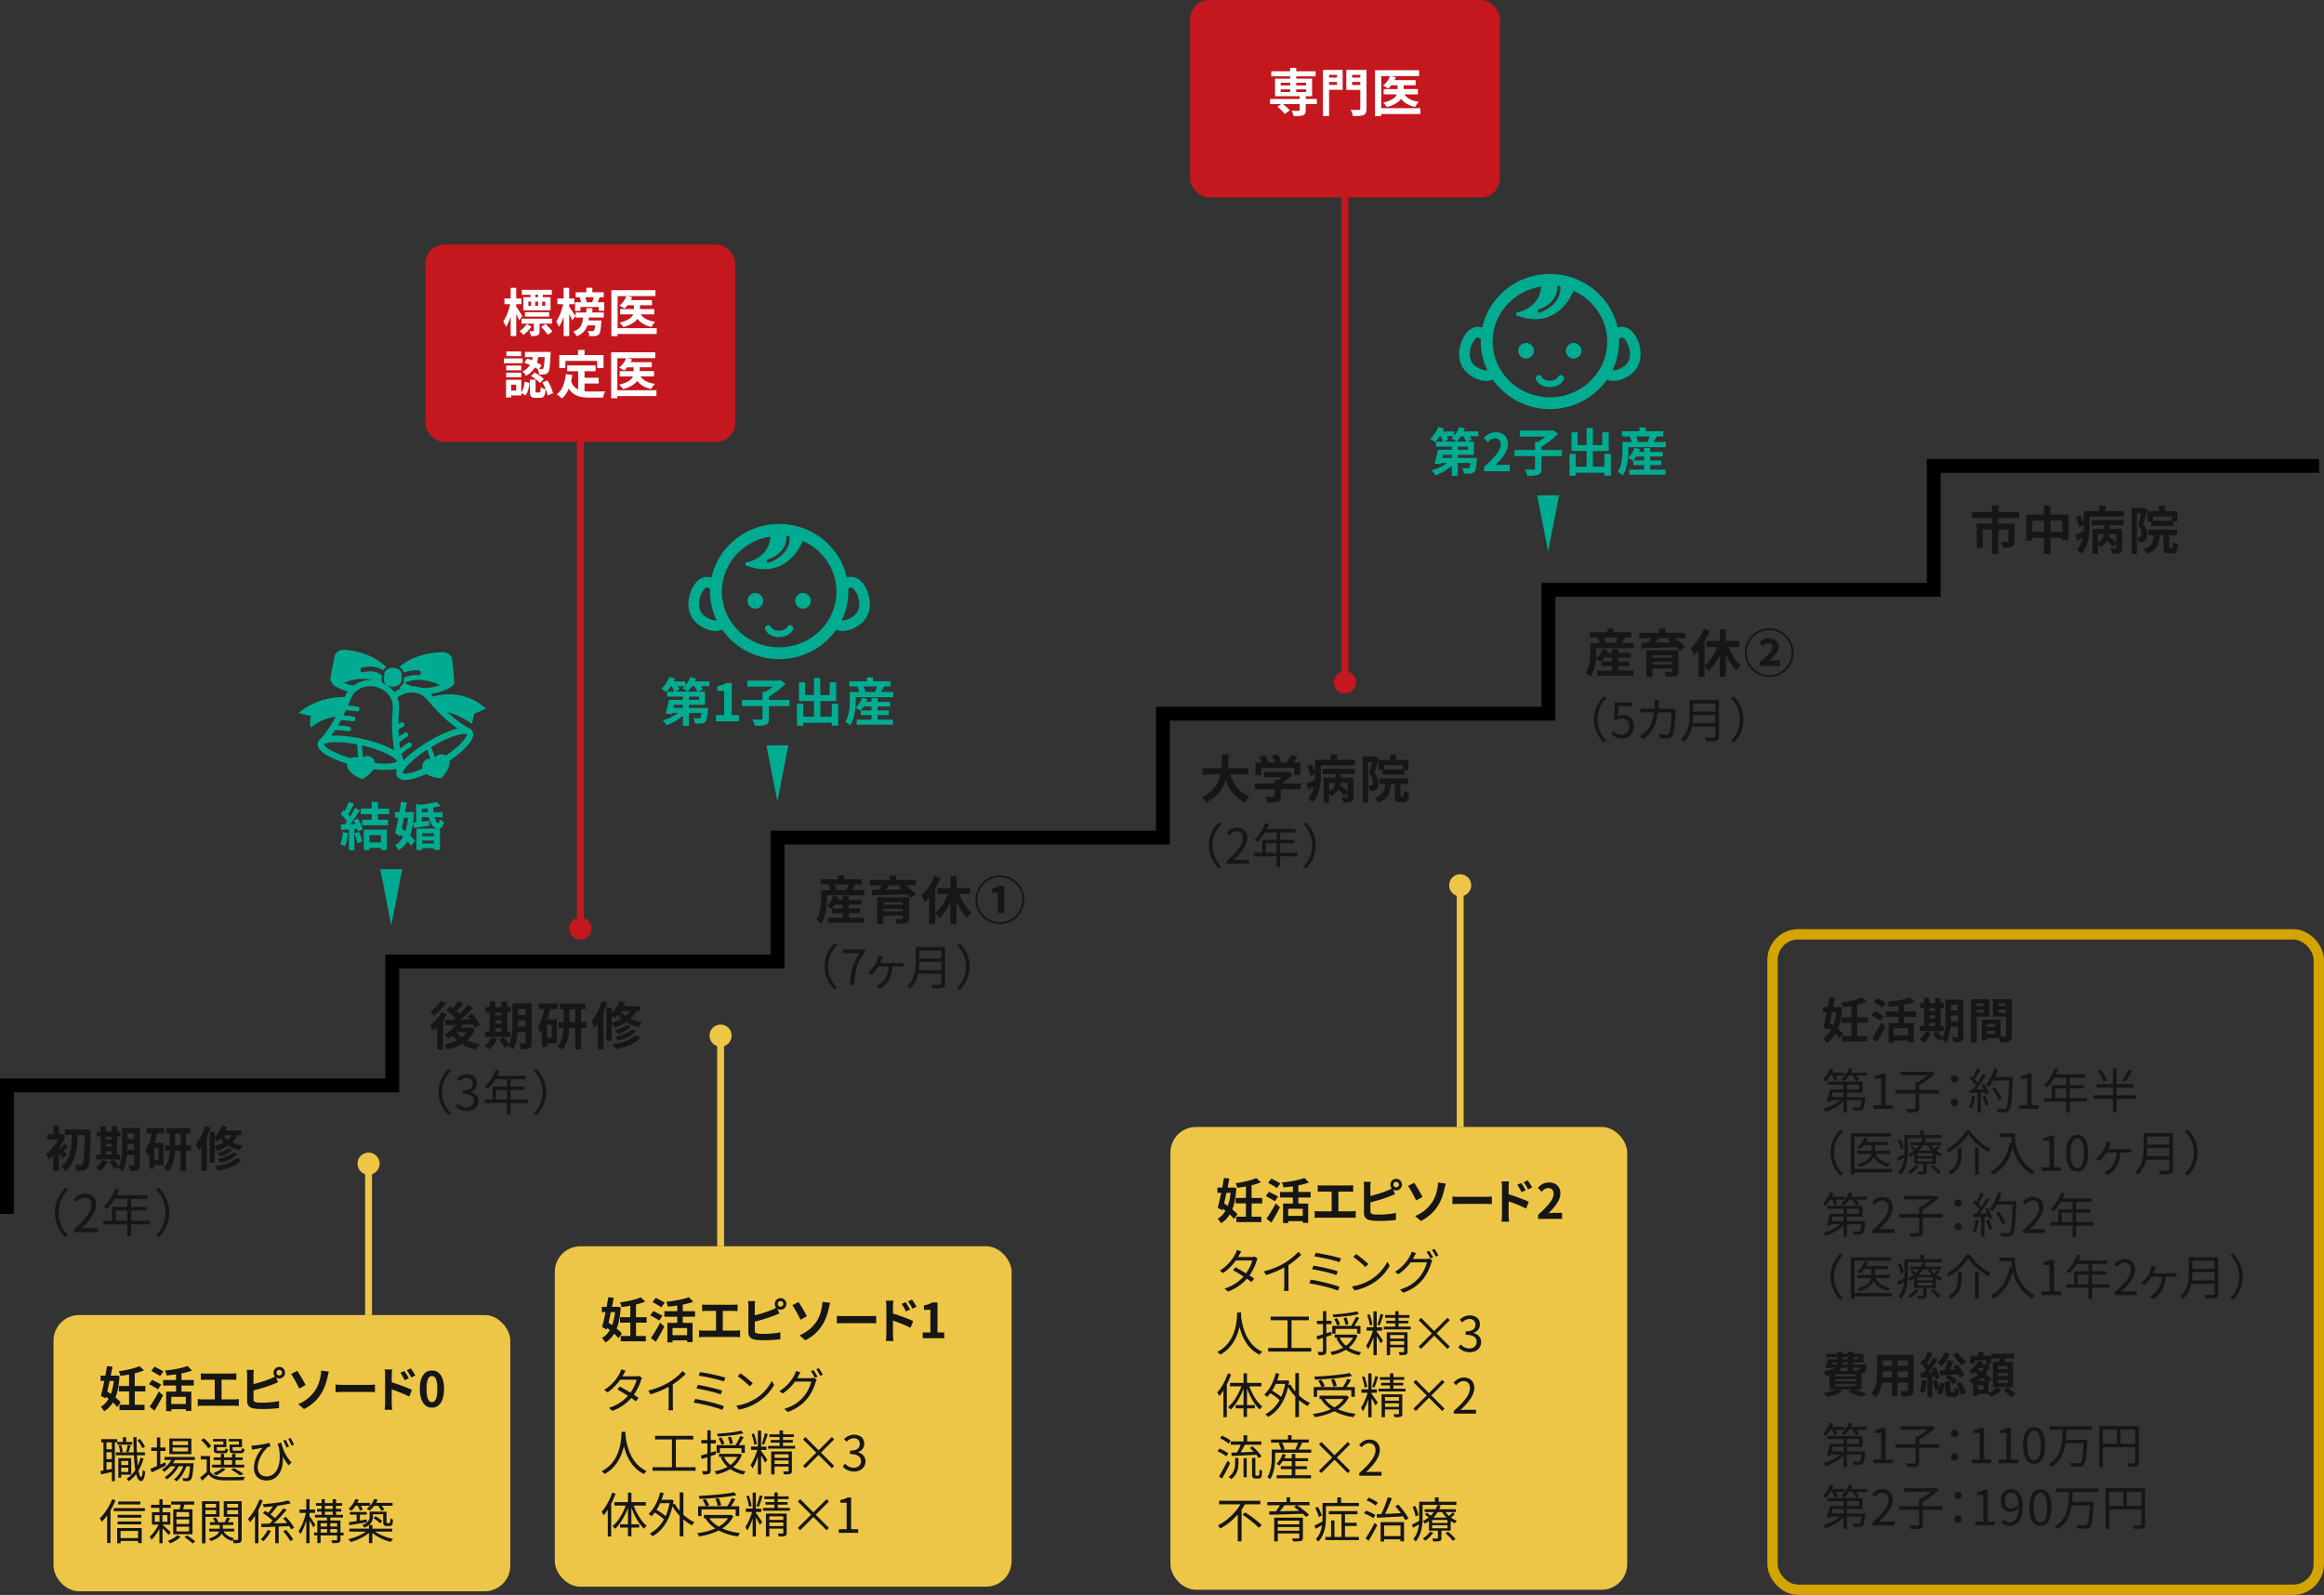 <svg id="b" xmlns="http://www.w3.org/2000/svg" viewBox="0 0 673.82 462.49"><rect x="0" y="0" width="673.82" height="462.49" fill="#333333" stroke="none"/><defs><style>.d{stroke:#d4a400;stroke-width:3px}.d,.e,.f,.g{fill:none;stroke-miterlimit:10}.h{fill:#00ac91}.i{fill:#eec647}.j{fill:#fff}.k{fill:#c5171e}.l{fill:#161616}.e,.f{stroke:#c5171e;stroke-width:2px}.f{stroke:#eec647}.g{stroke:#000;stroke-width:4px}</style></defs><g id="c"><rect class="i" x="160.86" y="361.38" width="132.44" height="98.72" rx="7.43" ry="7.43"/><rect class="i" x="15.52" y="381.33" width="132.44" height="80.1" rx="7.43" ry="7.43"/><rect class="i" x="339.35" y="326.79" width="132.44" height="134.2" rx="7.43" ry="7.43"/><rect class="d" x="513.93" y="270.93" width="158.38" height="190.06" rx="7.43" ry="7.43"/><path class="l" d="M15.92 351.62c0-2.92 1.18-5.31 2.98-7.14l.9.46c-1.73 1.79-2.79 4-2.79 6.67s1.06 4.89 2.79 6.67l-.9.46c-1.8-1.83-2.98-4.21-2.98-7.14zm5.54 4.89c3.45-3.01 5.04-5.2 5.04-7.09 0-1.26-.66-2.17-2.02-2.17-.9 0-1.68.56-2.28 1.27l-.79-.78c.9-.98 1.84-1.62 3.24-1.62 1.96 0 3.19 1.29 3.19 3.25 0 2.19-1.73 4.42-4.3 6.87.57-.04 1.24-.1 1.8-.1h3.04v1.19h-6.91v-.81zm22-1.47h-5.43v3.43h-1.12v-3.43h-6.93v-1.08h2.46v-4.02h4.47v-2.28h-3.65c-.67 1.15-1.47 2.17-2.28 2.96-.21-.18-.68-.56-.96-.71 1.41-1.23 2.67-3.17 3.38-5.17l1.12.27c-.21.52-.45 1.06-.69 1.57h8.94v1.08h-4.74v2.28h4.39v1.05h-4.39v2.97h5.43v1.08zm-6.55-1.08v-2.97h-3.36v2.97h3.36zm12.17-2.34c0 2.92-1.19 5.31-2.98 7.14l-.9-.46c1.73-1.79 2.79-4 2.79-6.67s-1.06-4.89-2.79-6.67l.9-.46c1.8 1.83 2.98 4.21 2.98 7.14zm-30.77-15.58c-.27-.41-.73-.99-1.19-1.53v5.03h-1.64v-4.57c-.45.48-.9.88-1.34 1.23-.15-.41-.59-1.22-.85-1.51 1.37-.95 2.73-2.59 3.59-4.26h-3.19v-1.5h1.81v-2.47h1.64v2.47h.6l.27-.07.94.62c-.42 1.15-1.02 2.28-1.72 3.32.11.1.24.21.38.34.36-.48.77-1.12 1.01-1.56l1.06.88c-.49.48-.92.98-1.3 1.37.42.39.8.77.95.92l-.99 1.27zm7.96-8.5s0 .62-.01.84c-.13 7-.25 9.44-.78 10.2-.38.56-.73.74-1.26.84-.5.1-1.27.08-2.03.07-.03-.49-.22-1.23-.52-1.72.73.06 1.39.06 1.72.06.22 0 .36-.06.52-.27.39-.46.55-2.72.64-8.45h-2.03c-.11 4.05-.49 8.08-3.61 10.45-.28-.45-.8-.99-1.23-1.32 2.87-2.02 3.08-5.56 3.15-9.13h-2.02v-1.57h7.47zm4.93 9.24c-.49 1.02-1.32 2.12-2.07 2.8-.31-.29-.95-.77-1.33-.99.73-.55 1.46-1.43 1.85-2.27l1.55.46zm3.59-.56h-6.88v-1.46h1.26v-5.2h-1.09v-1.46h1.09v-1.48h1.5v1.48h1.74v-1.48h1.53v1.48h.95v1.46h-.95v5.2h.85v1.46zm-4.12-6.65v.81h1.74v-.81h-1.74zm0 2.97h1.74v-.88h-1.74v.88zm0 2.23h1.74v-.95h-1.74v.95zm9.88 2.93c0 .83-.15 1.26-.64 1.53s-1.2.31-2.24.29c-.06-.43-.27-1.16-.48-1.58.6.04 1.27.03 1.47.03.21 0 .28-.07.28-.29v-2.76h-2.13c-.15 1.65-.5 3.4-1.26 4.66-.27-.29-.95-.8-1.32-.94.04-.08.1-.15.14-.24l-1.16.66c-.28-.55-.95-1.47-1.5-2.12l1.26-.69c.5.56 1.16 1.33 1.51 1.91.81-1.75.88-4.12.88-5.94v-5.14h5.18v10.62zm-1.61-4.27v-1.72h-2.02v.52c0 .36 0 .77-.01 1.2h2.03zm-2.02-4.83v1.64h2.02v-1.64h-2.02zm8.6.03c-.18.94-.43 1.89-.74 2.79h2.62v6.44h-2.68v1.02h-1.39v-4.36c-.18.27-.38.53-.57.77-.06-.45-.34-1.51-.56-1.99.85-1.15 1.43-2.84 1.78-4.68H42.5v-1.51h5.08v1.51h-2.06zm.46 4.26h-1.26v3.5h1.26v-3.5zm9.41.84h-1.47v5.83h-1.58v-5.83h-1.6c-.08 2.06-.49 4.4-1.93 5.93-.28-.29-.88-.76-1.26-.97 1.2-1.3 1.55-3.25 1.64-4.96h-1.3v-1.57h1.33v-3.46h-.97v-1.54h6.86v1.54h-1.19v3.46h1.47v1.57zm-3.05-1.57v-3.46h-1.57v3.46h1.57zm8.7-5.2c-.29.87-.64 1.78-1.04 2.65v9.92h-1.58v-7c-.28.42-.57.83-.88 1.18-.14-.39-.53-1.36-.8-1.79 1.12-1.32 2.16-3.36 2.77-5.41l1.53.46zm7.84 2.24c-.41.8-.94 1.47-1.55 2.06.87.42 1.89.76 3.05.94-.29.31-.7.94-.9 1.33-1.29-.28-2.41-.76-3.33-1.33-.94.62-2.02 1.09-3.19 1.44-.13-.25-.45-.69-.73-1.01v4.57h-1.44v-8.96h1.44v1.48c.91-.85 1.67-2.04 2.1-3.26l1.51.35c-.14.35-.29.71-.46 1.05h4.55v1.34h-1.05zm-6.65 3.11c.99-.25 1.89-.59 2.68-1.04a9.53 9.53 0 0 1-1.04-1.08c-.25.31-.53.59-.81.84-.18-.18-.52-.45-.83-.67v1.95zm7.8 4.01c-1.46 1.71-3.94 2.65-6.79 3.17a5.87 5.87 0 0 0-.84-1.32c2.58-.35 5-1.11 6.21-2.42l1.43.57zm-2.59-2.93c-.87.88-2.26 1.54-3.56 1.96-.2-.31-.56-.7-.88-.95 1.19-.31 2.54-.88 3.22-1.51l1.22.5zm1.34 1.26c-1.11 1.2-2.97 2.04-4.87 2.54-.18-.31-.52-.77-.81-1.04 1.75-.36 3.57-1.06 4.5-1.99l1.19.49zm-4.1-5.45c.35.45.8.9 1.34 1.29.45-.38.81-.8 1.12-1.29h-2.47zm62.48-12.55c0-2.73 1.11-4.96 2.79-6.67l.84.43c-1.61 1.67-2.61 3.74-2.61 6.23s.99 4.57 2.61 6.23l-.84.43c-1.68-1.71-2.79-3.94-2.79-6.67zm4.95 4.11l.64-.84c.6.63 1.39 1.18 2.55 1.18s2.09-.73 2.09-1.91-.83-2.06-3.19-2.06v-.98c2.12 0 2.84-.85 2.84-1.96 0-.99-.67-1.62-1.74-1.65-.83.03-1.56.45-2.13 1.02l-.69-.81c.77-.71 1.68-1.23 2.87-1.23 1.72 0 2.98.92 2.98 2.58 0 1.25-.74 2.07-1.83 2.48v.06c1.22.28 2.19 1.2 2.19 2.61 0 1.83-1.47 2.93-3.29 2.93-1.61 0-2.62-.67-3.29-1.4zm21-.91h-5.07v3.21h-1.05v-3.21h-6.47v-1.01h2.3v-3.75h4.17v-2.13h-3.4c-.63 1.08-1.37 2.03-2.13 2.76-.2-.17-.63-.52-.9-.66 1.32-1.15 2.49-2.96 3.15-4.83l1.05.25c-.2.49-.42.99-.64 1.47h8.35v1.01h-4.43v2.13h4.1v.98h-4.1v2.77h5.07v1.01zm-6.12-1.01v-2.77h-3.14v2.77h3.14zm11.36-2.19c0 2.73-1.11 4.96-2.79 6.67l-.84-.43c1.61-1.67 2.61-3.74 2.61-6.23s-.99-4.57-2.61-6.23l.84-.43c1.68 1.71 2.79 3.94 2.79 6.67zm-28.74-22.58c-.33.6-.72 1.21-1.14 1.81v8.43h-1.67v-6.42c-.39.42-.78.78-1.17 1.11-.17-.39-.65-1.29-.93-1.67 1.26-.95 2.56-2.4 3.34-3.85l1.56.58zm-.26-3.17c-.94 1.29-2.34 2.75-3.58 3.66-.23-.36-.66-.99-.93-1.31 1.06-.75 2.31-1.99 2.94-2.97l1.57.61zm8.31 7.56c-.51 1.32-1.31 2.38-2.28 3.24 1.08.51 2.34.88 3.73 1.09-.38.38-.84 1.06-1.06 1.53-1.59-.31-2.97-.84-4.14-1.58-1.25.73-2.7 1.26-4.24 1.6-.17-.45-.54-1.15-.85-1.51 1.33-.23 2.59-.62 3.69-1.17-.43-.39-.84-.82-1.18-1.3-.45.34-.9.66-1.35.93-.24-.35-.81-1.01-1.15-1.32 1.27-.65 2.5-1.63 3.34-2.77l-3 .09-.15-1.58c.67 0 1.46 0 2.31-.02.21-.18.43-.38.65-.57-.69-.71-1.74-1.54-2.64-2.13l1.06-1.15c.25.17.54.34.83.54.58-.68 1.21-1.5 1.6-2.18l1.55.79c-.65.78-1.38 1.59-2.01 2.22.31.25.62.51.85.75.92-.89 1.77-1.83 2.42-2.65l1.57.87a46.901 46.901 0 0 1-3.67 3.48l2.69-.04c-.24-.35-.5-.66-.75-.96l1.38-.77c.87.98 1.86 2.33 2.28 3.29l-1.5.84c-.12-.29-.28-.63-.49-.99-.99.05-2.01.08-2.98.1-.18.3-.38.6-.58.89h2.71l.28-.06 1.11.5zm-5.25.92c.39.54.9 1.02 1.48 1.45.57-.44 1.05-.92 1.44-1.47h-2.91l-.02.02zm11.72 1.94c-.53 1.09-1.41 2.26-2.22 3-.33-.31-1.02-.83-1.42-1.06.78-.58 1.56-1.53 1.98-2.43l1.67.5zm3.84-.6h-7.36v-1.56h1.35v-5.56h-1.17v-1.56h1.17v-1.59h1.6v1.59h1.86v-1.59h1.64v1.59h1.02v1.56h-1.02v5.56h.92v1.56zm-4.41-7.12v.87h1.86v-.87h-1.86zm0 3.18h1.86v-.94h-1.86v.94zm0 2.38h1.86v-1.02h-1.86v1.02zm10.57 3.14c0 .88-.17 1.35-.69 1.63s-1.29.33-2.4.31c-.06-.46-.29-1.25-.51-1.69.64.04 1.36.03 1.57.03.23 0 .3-.07.3-.31v-2.95h-2.28c-.17 1.77-.54 3.64-1.35 4.99-.28-.31-1.02-.85-1.41-1 .04-.09.1-.17.15-.25l-1.25.7c-.3-.58-1.02-1.57-1.6-2.26l1.35-.73c.54.6 1.25 1.42 1.62 2.04.87-1.87.94-4.41.94-6.36v-5.5h5.55v11.37zm-1.73-4.58v-1.84h-2.16v.56c0 .39 0 .82-.02 1.29h2.17zm-2.16-5.17v1.76h2.16v-1.76h-2.16zm9.22.05c-.19 1-.46 2.02-.79 2.98h2.81v6.9h-2.87v1.1h-1.48v-4.67c-.19.29-.4.57-.61.83-.06-.48-.36-1.62-.6-2.13.92-1.23 1.53-3.04 1.9-5.01h-1.59v-1.62h5.44v1.62h-2.21zm.5 4.56h-1.35v3.75h1.35v-3.75zm10.08.9h-1.57v6.24h-1.7v-6.24h-1.71c-.09 2.21-.52 4.71-2.07 6.34-.3-.31-.94-.81-1.35-1.03 1.29-1.4 1.66-3.48 1.75-5.31h-1.4v-1.68h1.42v-3.71h-1.04v-1.65h7.35v1.65h-1.27v3.71h1.57v1.68zm-3.27-1.68v-3.71h-1.68v3.71h1.68zm9.32-5.57c-.31.93-.69 1.9-1.11 2.83v10.62h-1.69v-7.5c-.3.45-.62.89-.95 1.26-.15-.42-.57-1.46-.85-1.92 1.2-1.41 2.31-3.6 2.97-5.79l1.63.5zm8.4 2.4c-.43.85-1 1.58-1.66 2.21.93.45 2.02.81 3.27 1-.31.33-.75 1-.96 1.42-1.38-.3-2.58-.81-3.57-1.42-1 .66-2.16 1.17-3.42 1.54-.13-.27-.48-.73-.78-1.08v4.89h-1.54v-9.6h1.54v1.59c.98-.92 1.79-2.19 2.25-3.5l1.62.38c-.15.38-.32.77-.5 1.12h4.87v1.44h-1.12zm-7.12 3.33c1.06-.27 2.02-.63 2.86-1.11-.42-.38-.79-.76-1.11-1.15-.27.33-.57.63-.87.9-.2-.19-.56-.48-.89-.72v2.08zm8.35 4.29c-1.56 1.83-4.21 2.83-7.27 3.39a6.11 6.11 0 0 0-.9-1.41c2.76-.38 5.35-1.19 6.64-2.59l1.53.61zm-2.77-3.13c-.93.94-2.41 1.65-3.81 2.1-.21-.33-.6-.75-.94-1.02 1.27-.33 2.71-.95 3.45-1.62l1.3.54zm1.44 1.35c-1.18 1.29-3.18 2.19-5.22 2.71-.19-.33-.55-.83-.87-1.11 1.88-.39 3.82-1.14 4.81-2.13l1.27.52zm-4.39-5.83c.38.48.85.96 1.44 1.38.48-.4.87-.85 1.2-1.38H180zm-.02 85.85c-.15 2.55-.53 4.58-1.18 6.19.62.5 1.16 1.01 1.51 1.46l-1.01 1.34c-.29-.39-.73-.85-1.23-1.33a7.615 7.615 0 0 1-2.55 2.56c-.22-.42-.66-1.01-.99-1.32.94-.49 1.69-1.27 2.28-2.3-.25-.2-.5-.39-.76-.57l-.11.43-1.37-.71c.32-1.15.67-2.72 1.01-4.34h-1.09v-1.53h1.39c.18-.97.35-1.92.48-2.77l1.57.14c-.14.83-.31 1.72-.49 2.63h1.26l.28-.04 1.01.15zm-2.87 1.41c-.22 1.06-.45 2.1-.67 3.08.34.21.69.45 1.04.7.41-1.09.67-2.35.84-3.78h-1.2zm7.3 3.05v3.87h2.83v1.55h-7.26v-1.55h2.77v-3.87h-2.97v-1.58h2.97v-3.33c-.84.17-1.69.28-2.51.38-.06-.36-.29-.97-.49-1.33 2.19-.28 4.59-.83 6.01-1.48l1.33 1.22c-.8.34-1.71.63-2.69.87v3.68h3.08v1.58h-3.08zm6.73-.61c-.57-.41-1.78-1.06-2.61-1.51l.9-1.23c.77.38 2.02.98 2.63 1.36l-.92 1.39zm-2.41 5.04c.74-1.05 1.82-2.79 2.66-4.41l1.22 1.12c-.74 1.47-1.62 3.07-2.48 4.43l-1.4-1.13zm3.01-8.87c-.55-.42-1.74-1.08-2.55-1.54l.94-1.2c.78.39 2 1.01 2.6 1.4l-.99 1.34zm6.21 2.73v1.77h2.86v5.59h-1.58v-.5h-4.22v.57h-1.5v-5.66h2.86v-1.77h-3.73v-1.6h3.73v-1.64c-.92.14-1.85.24-2.73.32-.06-.41-.28-1.05-.46-1.43 2.38-.24 5-.7 6.54-1.32l1.29 1.32c-.91.35-1.95.62-3.05.83v1.92h3.56v1.6h-3.56zm1.27 3.28H195v2.06h4.22v-2.06zm14.06.74c.5 0 .95-.06 1.3-.11v2.03c-.39-.06-.98-.07-1.3-.07h-9.23c-.42 0-.91.01-1.37.07v-2.03c.43.08.94.11 1.37.11h3.56v-5.71h-2.7c-.38 0-.98.03-1.33.06v-1.92c.36.06.94.08 1.33.08h7.62c.42 0 .91-.04 1.32-.08v1.92c-.42-.03-.91-.06-1.32-.06h-2.96v5.71h3.71zm5.58-4.44c1.65-.41 3.6-1.02 4.85-1.55.45-.17.87-.36 1.34-.64-.25-.29-.41-.69-.41-1.11 0-.92.74-1.68 1.67-1.68s1.68.76 1.68 1.68-.76 1.68-1.68 1.68c-.34 0-.64-.1-.9-.27l.57 1.36c-.55.22-1.18.49-1.64.66-1.41.56-3.67 1.26-5.49 1.71v2.59c0 .6.28.76.91.88.42.06.99.08 1.62.08 1.46 0 3.73-.18 4.87-.49v2.04c-1.32.2-3.45.29-4.99.29-.91 0-1.75-.07-2.35-.17-1.22-.21-1.92-.88-1.92-2.09v-7.63c0-.31-.04-1.02-.11-1.46h2.07c-.07.43-.11 1.06-.11 1.46v2.65zm8.26-3.31c0-.45-.36-.81-.81-.81s-.8.36-.8.81.36.81.8.81.81-.36.81-.81zm4.41-.53c.7.98 1.91 3.12 2.42 4.1l-1.85 1.05c-.57-1.25-1.61-3.17-2.37-4.23l1.79-.92zm5.08 5.85c1.04-1.5 1.43-3.08 1.65-4.23.14-.64.2-1.34.18-1.7l2.27.32c-.17.53-.32 1.22-.42 1.62-.36 1.64-.92 3.35-1.95 4.92a11.903 11.903 0 0 1-4.86 4.3l-1.67-1.44c2.27-.94 3.77-2.33 4.79-3.8zm6.02-1.86c.5.04 1.53.08 2.26.08h7.52c.64 0 1.27-.06 1.64-.08v2.2c-.34-.01-1.05-.07-1.64-.07h-7.52c-.8 0-1.74.03-2.26.07v-2.2zm16.28-.66c1.86.56 4.57 1.56 5.85 2.19l-.78 1.95c-1.46-.77-3.56-1.58-5.07-2.09v3.96c0 .39.07 1.37.14 1.95h-2.2c.08-.55.14-1.4.14-1.95v-8.05c0-.5-.04-1.19-.14-1.69h2.19c-.06.49-.13 1.11-.13 1.69v2.04zm3.73-.62c-.41-.88-.71-1.44-1.23-2.16l1.18-.5c.39.59.95 1.48 1.27 2.12l-1.22.55zm1.92-.78c-.45-.88-.78-1.4-1.3-2.1l1.16-.55c.41.56.99 1.44 1.32 2.07l-1.18.57zm2.97 6.88h2.23v-6.56h-1.88v-1.27c1.04-.2 1.75-.46 2.41-.87h1.53v8.7h1.95v1.67h-6.23v-1.67zm-81.38 13.14c-.11.2-.24.53-.32.76-.35 1.23-1.06 2.79-2.05 4.16.53.34 1.01.66 1.36.91l-.77 1.01c-.34-.27-.8-.6-1.33-.97-1.26 1.44-3.03 2.82-5.49 3.73l-1.01-.87c2.44-.74 4.26-2.09 5.53-3.49-1.11-.71-2.28-1.41-3.07-1.85l.71-.83c.81.42 1.99 1.09 3.08 1.75.85-1.19 1.54-2.63 1.81-3.74h-4.76c-.9 1.25-2.14 2.62-3.71 3.68l-.94-.73c2.41-1.48 3.87-3.59 4.5-4.86.14-.25.35-.76.45-1.12l1.26.41c-.22.36-.48.84-.62 1.11-.08.17-.18.34-.29.52h3.82c.38 0 .69-.04.92-.14l.91.56zm12.68-1.12c-.97.98-2.31 2.13-3.75 3.04v6c0 .53.03 1.22.08 1.5h-1.37c.04-.27.08-.97.08-1.5v-5.29c-1.5.83-3.43 1.64-5.27 2.19l-.64-1.09c2.34-.55 4.72-1.61 6.26-2.58 1.43-.88 2.9-2.1 3.68-3.1l.92.84zm11.07 9.37l-.48 1.08c-1.86-.81-6.02-1.75-8.29-2.12l.43-1.06c2.35.36 6.42 1.33 8.33 2.1zm-.5-4.5l-.45 1.08c-1.62-.64-5.04-1.41-7.03-1.71l.42-1.05c1.92.32 5.31 1.04 7.06 1.68zm.92-3.75l-.45 1.08c-1.71-.62-5.38-1.41-7.31-1.67l.41-1.04c1.82.24 5.59 1.01 7.35 1.62zm8.77 6.05c2.16-1.36 3.87-3.43 4.68-5.15l.67 1.19c-.97 1.75-2.59 3.66-4.71 4.97-1.4.9-3.17 1.75-5.51 2.19l-.74-1.15c2.45-.36 4.27-1.22 5.6-2.05zm-.83-4.44l-.88.88c-.7-.73-2.45-2.23-3.49-2.93l.8-.85c.99.66 2.79 2.12 3.57 2.9zm16.7-1.49c.38 0 .69-.04.91-.13l.92.56c-.11.2-.25.52-.32.74-.38 1.42-1.23 3.31-2.48 4.83-1.27 1.56-2.96 2.83-5.58 3.81l-1.02-.92c2.58-.76 4.33-2.02 5.6-3.52 1.09-1.27 1.95-3.1 2.23-4.37h-4.72c-.85 1.19-2.02 2.44-3.56 3.45l-.97-.71c2.41-1.44 3.78-3.49 4.4-4.73.14-.25.35-.76.43-1.12l1.29.43c-.22.36-.48.84-.62 1.09-.1.2-.21.39-.32.59h3.8zm.91-2.35c.35.5.85 1.34 1.15 1.92l-.76.34c-.28-.56-.76-1.42-1.13-1.93l.74-.32zm1.54-.56c.36.52.91 1.39 1.16 1.91l-.74.34c-.31-.6-.77-1.4-1.16-1.92l.74-.32zm-56.04 18.48c-.01.18-.01.41-.03.64.13 1.85.88 8.32 6.15 10.73-.29.22-.62.57-.77.85-3.61-1.71-5.15-5.29-5.83-8.1-.62 2.8-2.06 6.18-5.6 8.1-.18-.25-.52-.57-.84-.8 5.67-2.9 5.67-9.58 5.77-11.43h1.15zm20.31 10.25v1.04h-12.49v-1.04h5.63v-8.04h-4.9v-1.06h11.07v1.06h-5.03v8.04h5.73zm4.38-3.21v4.1c0 .59-.14.85-.48 1.02-.34.17-.85.21-1.75.2-.03-.25-.17-.67-.29-.97.6.01 1.15.01 1.3 0 .17 0 .25-.04.25-.25v-3.81l-1.62.53-.27-.99c.52-.15 1.18-.35 1.89-.56v-2.97h-1.75v-.97h1.75v-2.8h.97v2.8h1.5v.97h-1.5v2.66l1.44-.45.13.95-1.57.53zm9.05-.45a7.788 7.788 0 0 1-2.54 3.59c1.02.62 2.24 1.05 3.63 1.3-.22.22-.49.62-.63.9-1.5-.32-2.77-.85-3.84-1.61-1.2.76-2.59 1.25-4.05 1.57-.08-.27-.29-.69-.48-.91 1.33-.25 2.62-.66 3.74-1.29-.83-.74-1.47-1.65-1.95-2.7l.6-.18h-1.13v-.88h5.84l.18-.04.62.27zm-6.39-.48h-.95v-2.25h5.56l-.08-.03c.46-.7 1.06-1.82 1.39-2.62l.97.32c-.43.77-.95 1.67-1.43 2.33h1.78v2.24h-.98v-1.36h-6.25v1.37zm6.81-5.7c-1.89.52-4.93.8-7.41.94-.03-.24-.15-.59-.25-.8 2.42-.15 5.42-.45 7.02-.91l.64.77zm-6.35 3.35c-.13-.49-.48-1.29-.83-1.88l.8-.27c.38.56.74 1.33.87 1.83l-.84.31zm.74 3.49c.43.92 1.05 1.71 1.86 2.35.84-.63 1.54-1.4 2.03-2.35h-3.89zm1.69-3.67c-.07-.53-.29-1.37-.56-1.99l.84-.2c.27.62.53 1.44.6 1.95l-.88.24zm9.07 1.95c.38.48 1.54 2.17 1.81 2.61l-.7.8c-.18-.46-.69-1.39-1.11-2.11v5.52h-.95v-5.23c-.43 1.36-1.02 2.68-1.57 3.52-.11-.31-.38-.78-.55-1.05.71-.99 1.51-2.82 1.95-4.36h-1.81v-.98h1.98v-4.62h.95v4.64h1.55v.97h-1.55v.31zm-2.02-1.81c-.07-.83-.39-2.1-.76-3.07l.71-.17c.39.97.71 2.21.81 3.04l-.77.2zm2.2-.2c.31-.81.7-2.19.9-3.11l.85.21c-.32 1.04-.76 2.34-1.11 3.11l-.64-.21zm9.67.55v.8h-7.82v-.8h3.32v-.95h-2.58v-.76h2.58v-.85h-2.93v-.8h2.93v-1.12h.99v1.12h3.14v.8h-3.14v.85h2.84v.76h-2.84v.95h3.5zm-.92 7.21c0 .5-.11.76-.48.91-.35.14-.94.15-1.81.15-.04-.27-.17-.62-.29-.87.63.01 1.21.01 1.37.01.18 0 .22-.06.22-.21v-1.2h-4.05v2.27h-.98v-6.64h6.01v5.58zm-5.03-4.78v1.04h4.05v-1.04h-4.05zm4.05 2.83v-1.04h-4.05v1.04h4.05zm12.55 1.2l-3.84-3.84-3.82 3.84-.69-.67 3.84-3.84-3.84-3.82.69-.69 3.82 3.84 3.84-3.84.67.67-3.82 3.84 3.82 3.84-.67.67zm3.18-.46l.64-.84c.6.63 1.39 1.18 2.55 1.18s2.09-.73 2.09-1.91-.83-2.06-3.19-2.06v-.98c2.12 0 2.84-.85 2.84-1.96 0-.99-.67-1.62-1.74-1.65-.83.03-1.56.45-2.13 1.02l-.69-.81c.77-.71 1.68-1.23 2.87-1.23 1.72 0 2.98.92 2.98 2.58 0 1.25-.74 2.07-1.83 2.48v.06c1.22.28 2.19 1.2 2.19 2.61 0 1.83-1.47 2.93-3.29 2.93-1.61 0-2.62-.67-3.29-1.4zm-65.9 7.84c-.34.99-.77 2-1.25 2.96v9.47h-.99v-7.75c-.38.59-.78 1.13-1.19 1.61-.11-.24-.42-.78-.6-1.02 1.23-1.36 2.37-3.45 3.07-5.56l.97.29zm5.28 3.47c.83 2.34 2.27 4.66 3.78 5.88-.25.18-.6.55-.78.83-1.47-1.34-2.82-3.7-3.67-6.14v4.86h2.26v.95h-2.26v2.51h-1.01v-2.51h-2.28v-.95h2.28v-4.76c-.9 2.42-2.24 4.72-3.71 6.07-.18-.24-.52-.6-.76-.78 1.53-1.22 2.98-3.59 3.84-5.95h-3.29v-1.01h3.92v-2.76h1.01v2.76h4.17v1.01h-3.5zm14.38 2.63c.99.94 2.13 1.71 3.24 2.21-.24.2-.56.6-.74.88-.84-.43-1.69-1.04-2.49-1.74v4.96h-1.06v-5.98c-.8-.85-1.53-1.79-2.09-2.75-1.02 4.41-3.12 7.2-5.79 8.68-.18-.24-.57-.62-.83-.77 1.67-.87 3.08-2.23 4.15-4.12-.64-.62-1.71-1.4-2.68-1.99-.29.39-.6.76-.92 1.08-.17-.18-.62-.52-.85-.67 1.54-1.43 2.7-3.74 3.35-6.25l1.02.21c-.18.66-.39 1.32-.63 1.93h2.63l.2-.06.67.25c-.06.41-.14.8-.21 1.18l.55-.21c.38.7.87 1.39 1.43 2.04v-5.34h1.06v6.43zm-6.72-3.33c-.32.7-.66 1.36-1.04 1.95.91.53 1.95 1.23 2.62 1.83.49-1.11.88-2.37 1.15-3.78h-2.73zm21.22 3.8c-.73 1.48-1.83 2.63-3.21 3.52 1.48.67 3.24 1.12 5.18 1.36-.22.22-.5.69-.63.97-2.12-.29-3.99-.87-5.59-1.74-1.68.87-3.63 1.41-5.65 1.74-.11-.25-.41-.71-.62-.92 1.91-.27 3.73-.7 5.27-1.4-1.15-.78-2.12-1.75-2.83-2.89l.14-.06h-.6v-.97h7.63l.21-.04.69.43zm-9.23-.06h-.98v-2.84h2.23c-.17-.5-.56-1.27-.92-1.85l.9-.25c.41.57.83 1.33.99 1.83l-.83.27h6.09c.46-.7.99-1.67 1.3-2.38l1.05.32c-.38.69-.87 1.44-1.29 2.06h2.4v2.84h-1.02v-1.92h-9.92v1.92zm10.16-6.06c-2.8.59-7.13.94-10.76 1.08-.01-.27-.14-.64-.24-.88 3.59-.15 7.87-.52 10.27-1.04l.73.84zm-7.89 6.7c.67.97 1.61 1.77 2.75 2.41 1.09-.63 2.02-1.42 2.66-2.41h-5.41zm2.45-3.56c-.08-.55-.38-1.42-.7-2.06l.94-.21c.34.64.64 1.5.74 2.03l-.98.24zm11.06 2.03c.38.48 1.54 2.17 1.81 2.61l-.7.8c-.18-.46-.69-1.39-1.11-2.11v5.52h-.95v-5.23c-.43 1.36-1.02 2.68-1.57 3.52-.11-.31-.38-.78-.55-1.05.71-.99 1.51-2.82 1.95-4.36h-1.81v-.98h1.98v-4.62h.95v4.64h1.55v.97h-1.55v.31zm-2.02-1.81c-.07-.83-.39-2.1-.76-3.07l.71-.17c.39.97.71 2.21.81 3.04l-.77.2zm2.2-.2c.31-.81.7-2.19.9-3.11l.85.21c-.32 1.04-.76 2.34-1.11 3.11l-.64-.21zm9.67.55v.8h-7.82v-.8h3.32v-.95h-2.58v-.76h2.58v-.85h-2.93v-.8h2.93v-1.12h.99v1.12h3.14v.8h-3.14v.85h2.84v.76h-2.84v.95h3.5zm-.92 7.21c0 .5-.11.76-.48.91-.35.14-.94.15-1.81.15-.04-.27-.17-.62-.29-.87.63.01 1.2.01 1.37.01.18 0 .22-.06.22-.21v-1.2h-4.05v2.27h-.98v-6.64h6.01v5.58zm-5.03-4.78v1.04h4.05v-1.04h-4.05zm4.05 2.83v-1.04h-4.05v1.04h4.05zm12.55 1.2l-3.84-3.84-3.82 3.84-.69-.67 3.84-3.84-3.84-3.82.69-.69 3.82 3.84 3.84-3.84.67.67-3.82 3.84 3.82 3.84-.67.67zm3.53-.31h2.28v-7.66h-1.82v-.81c.91-.17 1.57-.41 2.13-.73h.98v9.2h2.06v1.06h-5.63v-1.06zm-4.1-163.16c0-2.73 1.11-4.96 2.79-6.67l.84.43c-1.61 1.67-2.61 3.74-2.61 6.23s.99 4.57 2.61 6.23l-.84.43c-1.68-1.71-2.79-3.94-2.79-6.67zm10.2-3.85h-4.97v-1.09h6.43v.77c-2.41 3.1-2.86 5.48-3.01 9.5h-1.33c.17-3.89.88-6.37 2.89-9.17zm11.51 2.83c.29 0 .76-.01 1.09-.07v1.11c-.36-.03-.81-.04-1.09-.04h-2.06c-.22 3.24-1.48 5.23-3.56 6.49l-1.11-.73c.31-.13.83-.43 1.09-.64 1.11-.88 2.3-2.33 2.49-5.11h-3c-.53.88-1.36 1.93-1.96 2.44l-1.02-.6c.87-.64 1.65-1.69 2.12-2.44.36-.6.62-1.25.76-1.79.07-.25.13-.56.15-.83l1.25.27c-.11.27-.2.49-.27.73-.13.35-.31.81-.5 1.23h5.62zm13.22 5.9c0 .73-.21 1.09-.73 1.26-.53.18-1.46.2-2.96.2-.07-.29-.27-.78-.45-1.08 1.18.04 2.3.03 2.62.03.32-.01.43-.11.43-.42v-2.8h-6.72c-.35 1.58-1.05 3.17-2.41 4.36-.14-.22-.56-.6-.77-.76 2.23-1.96 2.45-4.8 2.45-7.03v-4.29h8.53v10.53zm-1.08-3.84v-2.35h-6.4c0 .73-.04 1.53-.15 2.35h6.56zm-6.4-5.67v2.33h6.4v-2.33h-6.4zm14.57 4.63c0 2.73-1.11 4.96-2.79 6.67l-.84-.43c1.61-1.67 2.6-3.74 2.6-6.23s-.99-4.57-2.6-6.23l.84-.43c1.68 1.71 2.79 3.94 2.79 6.67zm-30.48-22.18v1.53h-10.87v.9c0 2.1-.27 5.28-1.68 7.33-.27-.31-1.02-.93-1.38-1.12 1.23-1.83 1.35-4.44 1.35-6.22v-2.42h2.71c-.12-.46-.33-1.03-.57-1.5l.33-.09h-2.6v-1.51H243v-1.1h1.79v1.1h5.11v1.51h-1.86c-.35.57-.67 1.14-.96 1.59h3.55zm-4.54 8.04h4.46v1.47h-10.51v-1.47h4.3v-1.32h-3.13v-1.35l-.1.1c-.33-.27-1-.68-1.41-.85.82-.72 1.51-1.83 1.89-2.92l1.58.36c-.09.27-.21.54-.33.81h1.51v-1.11h1.75v1.11h3.65v1.36h-3.65v1.12h3.21v1.36h-3.21v1.32zm-1.75-2.69v-1.12h-2.26c-.27.42-.57.81-.85 1.12h3.12zm-2.32-6.94c.25.5.46 1.06.56 1.47l-.45.12h3.52l-.27-.07c.19-.44.39-1 .54-1.52h-3.9zm20.55.23c1.09.79 2.34 1.8 3 2.56l-1.58 1c-.23-.29-.54-.61-.9-.96-3.73.14-7.65.24-10.27.3l-.05-1.6 2.08-.03c.29-.4.56-.85.79-1.27h-3.4v-1.56h5.73v-1.27h1.83v1.27h5.73v1.56h-2.97zm1 9.51c0 .84-.21 1.21-.83 1.44-.61.21-1.5.23-2.71.23-.09-.44-.33-1.02-.52-1.43.72.04 1.68.04 1.9.03.27 0 .35-.08.35-.29v-.69h-5.68v2.37h-1.79v-7.69h9.28v6.03zm-7.5-4.59v.72h5.68v-.72h-5.68zm5.68 2.65v-.72h-5.68v.72h5.68zm-3.85-7.57c-.33.42-.69.85-1.03 1.26 1.45-.03 3.01-.04 4.59-.07-.33-.27-.66-.52-.98-.75l.72-.44h-3.3zm20.2 2.53c.85 2.13 2.16 4.2 3.58 5.43-.44.31-1.04.96-1.33 1.42-1.17-1.15-2.22-2.88-3.03-4.77v6.56h-1.77v-6.25c-.87 1.81-1.98 3.42-3.19 4.54-.29-.39-.81-.96-1.21-1.32v3h-1.75v-7.62c-.41.5-.81.96-1.23 1.35-.18-.44-.72-1.44-1.04-1.88 1.52-1.37 2.96-3.52 3.79-5.76l1.77.57c-.42 1.05-.95 2.15-1.54 3.17v6.99c1.48-1.22 2.83-3.3 3.7-5.43h-3.1v-1.74h3.81v-3.39h1.77v3.39h3.91v1.74h-3.13zm4.71 1.64c0-3.9 3.18-7.08 7.08-7.08s7.08 3.18 7.08 7.08-3.21 7.08-7.08 7.08-7.08-3.18-7.08-7.08zm13.6 0c0-3.6-2.92-6.52-6.52-6.52s-6.52 2.96-6.52 6.52 2.92 6.52 6.52 6.52 6.52-2.93 6.52-6.52zm-7.14-2.07h-1.63v-1.2c.9-.18 1.53-.39 2.11-.73h1.44v7.87h-1.92v-5.94z"/><path class="h" d="M205.7 198.98h-2.55c.25.36.48.72.61 1.02l-1.4.54h2.06v3.84h-4.69v.89h5.56l-.03.63c-.15 2.01-.33 2.97-.72 3.38-.33.36-.68.48-1.14.52-.42.04-1.14.04-1.9.03-.03-.52-.24-1.2-.5-1.62.63.06 1.25.07 1.53.06.23 0 .38-.02.51-.14.15-.15.25-.55.36-1.38h-3.67v3.71H198v-2.97c-1.32 1.21-3.06 2.23-4.75 2.81a7.43 7.43 0 0 0-1.11-1.4c1.58-.44 3.24-1.23 4.46-2.15h-1.75l-.09.35-1.8-.21c.36-1.06.77-2.65.99-3.96h4.06V202h-4.6v-1.46h2.02c-.14-.45-.41-1.03-.71-1.56h-.2c-.43.66-.91 1.26-1.36 1.72-.33-.28-1.03-.75-1.44-.97.96-.81 1.84-2.13 2.34-3.41l1.65.45c-.1.27-.24.56-.38.83h3.35v1.18c.61-.7 1.12-1.57 1.45-2.46l1.68.42c-.1.28-.24.57-.38.85h4.26v1.38zm-7.69 5.4h-2.58l-.21.89h2.79v-.89zm-1.48-5.4c.19.36.38.72.46 1l-1.21.55h3.5c-.36-.3-1.04-.75-1.43-.96.23-.18.45-.38.66-.6h-1.98zm5.67 1.56c-.18-.43-.56-1.03-.95-1.56h-.6c-.41.6-.85 1.14-1.29 1.56h2.83zm.48 1.46h-2.94v.93h2.94V202zm4.9 5.36h2.38v-7.02h-2.01v-1.36c1.11-.21 1.88-.5 2.58-.93h1.63v9.31h2.08v1.79h-6.67v-1.79zm21.3-2.59h-5.94v3.6c0 1.03-.23 1.51-.95 1.8-.7.29-1.75.33-3.12.31-.12-.52-.46-1.35-.75-1.84 1.04.04 2.19.04 2.53.04.32 0 .42-.08.42-.35v-3.57h-5.96v-1.78h5.96v-2.37h.88c.73-.44 1.5-.98 2.15-1.5h-7.42v-1.75h9.28l.4-.09 1.37 1.02c-1.27 1.32-3.1 2.76-4.8 3.73v.96h5.94v1.78zm14.16-.68v6.34h-1.86v-.85h-8.31v.87h-1.81v-6.36h1.81v3.73H236v-4.53h-4.35v-5.44h1.77v3.7H236v-4.96h1.83v4.96h2.73v-3.7h1.88v5.44h-4.6v4.53h3.34v-3.73h1.86zm15.94-3.45v1.53h-10.87v.9c0 2.1-.27 5.28-1.68 7.33-.27-.31-1.02-.93-1.38-1.12 1.23-1.83 1.35-4.44 1.35-6.22v-2.42h2.71c-.12-.46-.33-1.03-.57-1.5l.33-.09h-2.6v-1.51h5.07v-1.1h1.79v1.1h5.11v1.51h-1.86c-.35.57-.67 1.14-.96 1.59h3.55zm-4.54 8.04h4.46v1.47h-10.51v-1.47h4.3v-1.32h-3.13v-1.35l-.1.1c-.33-.27-1-.68-1.41-.85.82-.72 1.51-1.83 1.89-2.92l1.58.36c-.09.27-.21.54-.33.81h1.51v-1.11h1.75v1.11h3.65v1.36h-3.65v1.12h3.21v1.36h-3.21v1.32zm-1.75-2.69v-1.12h-2.26c-.27.42-.57.81-.85 1.12h3.12zm-2.32-6.94c.25.5.46 1.06.56 1.47l-.45.12H254l-.27-.07c.19-.44.39-1 .54-1.52h-3.9z"/><path class="l" d="M350.53 245.11c0-2.73 1.11-4.96 2.79-6.67l.84.43c-1.61 1.67-2.61 3.74-2.61 6.23s.99 4.57 2.61 6.23l-.84.43c-1.68-1.71-2.79-3.94-2.79-6.67zm5.16 4.57c3.22-2.82 4.71-4.86 4.71-6.63 0-1.18-.62-2.03-1.89-2.03-.84 0-1.57.52-2.13 1.19l-.74-.73c.84-.91 1.72-1.51 3.03-1.51 1.83 0 2.98 1.21 2.98 3.04 0 2.04-1.61 4.13-4.02 6.42.53-.04 1.16-.1 1.68-.1h2.84v1.11h-6.46v-.76zm20.55-1.38h-5.07v3.21h-1.05v-3.21h-6.47v-1.01h2.3v-3.75h4.17v-2.13h-3.4c-.63 1.08-1.37 2.03-2.13 2.76-.2-.17-.63-.52-.9-.66 1.32-1.15 2.49-2.96 3.15-4.83l1.05.25c-.2.49-.42.99-.64 1.47h8.35v1.01h-4.43v2.13h4.1v.98h-4.1v2.77h5.07v1.01zm-6.12-1.01v-2.77h-3.14v2.77h3.14zm11.36-2.18c0 2.73-1.11 4.96-2.79 6.67l-.84-.43c1.61-1.67 2.61-3.74 2.61-6.23s-.99-4.57-2.61-6.23l.84-.43c1.68 1.71 2.79 3.94 2.79 6.67zm-24.81-20.52c.99 2.92 2.8 5.28 5.61 6.42-.45.38-1.03 1.17-1.32 1.68-2.71-1.27-4.45-3.46-5.62-6.36-.81 2.5-2.43 4.84-5.61 6.37-.29-.5-.81-1.14-1.33-1.52 3.43-1.53 4.86-4.02 5.44-6.6h-5.16v-1.84h5.46c.15-1.41.13-2.77.15-4h1.95c-.02 1.23-.03 2.61-.18 4h5.89v1.84h-5.28zm20.47 4.23h-5.77v2c0 .93-.19 1.39-.93 1.65-.71.25-1.64.28-2.91.28-.12-.51-.46-1.26-.73-1.74.96.04 2.07.04 2.37.03.31 0 .39-.06.39-.27v-1.95h-5.76v-1.65h5.76v-.98h.85c.39-.24.79-.52 1.16-.82h-5.08v-1.54h6.73l.39-.09 1.12.87c-.84.92-2.01 1.86-3.22 2.56h5.64v1.65zm-11.47-4.08h-1.68v-3.64h2.04c-.27-.5-.67-1.08-1.03-1.54l1.51-.68c.53.58 1.12 1.38 1.37 1.97l-.54.25h2.35c-.21-.58-.58-1.31-.95-1.88l1.58-.57c.48.65.98 1.56 1.17 2.16l-.72.29h2.27c.5-.71 1-1.58 1.29-2.28l1.94.58c-.41.58-.84 1.17-1.26 1.69h2v3.64h-1.75v-2.07h-9.57v2.07zm27.23-4.42v1.6h-9.94v2.87c0 2.4-.35 5.83-2.42 7.89-.25-.33-.94-.98-1.27-1.19.96-.99 1.47-2.23 1.73-3.48-.56.33-1.11.66-1.65.96l-.51-1.68c.62-.27 1.48-.68 2.39-1.12.03-.48.03-.95.03-1.4v-.41l-1.27.68c-.14-.75-.57-1.94-1.02-2.86l1.29-.63c.4.72.79 1.62 1 2.34v-3.57h4.5v-1.57h1.89v1.57h5.26zm-9.42 2.6h9.33v1.5h-4.08v1.08h3.67v5.5c0 .77-.15 1.19-.69 1.44-.51.25-1.2.3-2.15.29-.08-.46-.33-1.12-.57-1.54.6.03 1.26.03 1.44.01.19 0 .25-.06.25-.22v-1.12l-.94.85c-.36-.47-1.05-1.16-1.73-1.75-.41.69-1.04 1.32-1.96 1.83-.15-.22-.41-.55-.68-.81v2.77h-1.59v-7.25h3.38v-1.08h-3.69v-1.5zm1.9 6.57c1.19-.65 1.59-1.59 1.73-2.49h-1.73v2.49zm5.31-2.49h-2.02c-.03.2-.06.41-.1.6.72.58 1.59 1.36 2.13 1.92V227zm9.13-7.03c-.39 1.27-.88 2.91-1.3 4.08.9 1.14 1.09 2.15 1.09 3.02 0 .96-.19 1.59-.66 1.92-.24.17-.52.25-.87.31-.25.03-.6.04-.96.03-.02-.42-.15-1.09-.39-1.51.27.02.48.02.66.02.17-.02.3-.05.42-.14.17-.12.23-.42.23-.84 0-.69-.19-1.62-1.04-2.62.3-.94.62-2.25.85-3.27h-1.17v11.77h-1.54v-13.36h3.25l.25-.07 1.17.67zm6.96 11.05c.24 0 .29-.23.31-1.76.33.27 1.05.56 1.48.66-.15 2.1-.54 2.67-1.6 2.67h-1c-1.3 0-1.59-.51-1.59-2.04v-3.25h-1.11c-.18 2.71-.81 4.44-3.73 5.42-.15-.42-.6-1.08-.94-1.4 2.4-.72 2.85-1.94 3-4.02h-1.65v-1.59h8.35v1.59h-2.25v3.24c0 .43.03.48.24.48h.5zm-3.72-10.66v-1.58h1.72v1.58h3.58v2.94h-1.15v1.33h-6.39v-1.32h-1.11v-2.95h3.35zm3.67 1.51h-5.43v1.23h5.43v-1.23zm55.43-13.25c0-2.73 1.11-4.96 2.79-6.67l.84.43c-1.61 1.67-2.61 3.74-2.61 6.23s.99 4.57 2.61 6.23l-.84.43c-1.68-1.71-2.79-3.94-2.79-6.67zm4.93 4.15l.63-.84c.59.59 1.33 1.13 2.52 1.13s2.19-.92 2.19-2.42-.84-2.34-2.13-2.34c-.69 0-1.12.21-1.71.6l-.69-.42.32-4.8h5v1.09h-3.88l-.25 2.97c.45-.25.91-.41 1.53-.41 1.71 0 3.1 1.01 3.1 3.26s-1.62 3.53-3.36 3.53c-1.6 0-2.58-.67-3.26-1.36zm18.75-6.93c-.04.24-.07.5-.07.69-.06 1.34-.22 5.42-.85 6.77-.28.59-.73.84-1.5.84-.71 0-1.53-.04-2.26-.08l-.14-1.16c.76.1 1.5.15 2.09.15.41 0 .66-.11.81-.46.53-1.06.71-4.51.71-6.01h-3.92c-.5 4.02-1.96 6.15-4.3 7.76l-1.01-.83c.43-.24 1.01-.63 1.43-1.04 1.39-1.26 2.4-3.01 2.77-5.9h-2.35c-.56 0-1.12 0-1.61.06v-1.19c.49.06 1.06.08 1.6.08h2.47c.03-.45.06-.92.06-1.43 0-.31-.04-.83-.1-1.16h1.32c-.04.32-.07.81-.08 1.15-.01.5-.04.98-.07 1.44h3.33c.38 0 .66-.03.9-.07l.78.39zm12.57 7.66c0 .73-.21 1.09-.73 1.26-.53.18-1.46.2-2.96.2-.07-.29-.27-.78-.45-1.08 1.18.04 2.3.03 2.62.03.32-.01.43-.11.43-.42v-2.8h-6.72c-.35 1.58-1.05 3.17-2.41 4.36-.14-.22-.56-.6-.77-.76 2.23-1.96 2.45-4.8 2.45-7.03v-4.29h8.53v10.53zm-1.08-3.84v-2.35h-6.4c0 .73-.04 1.53-.15 2.35h6.56zm-6.4-5.67v2.33h6.4v-2.33h-6.4zm14.57 4.63c0 2.73-1.11 4.96-2.79 6.67l-.84-.43c1.61-1.67 2.6-3.74 2.6-6.23s-.99-4.57-2.6-6.23l.84-.43c1.68 1.71 2.79 3.94 2.79 6.67zm-31.8-22.18v1.53h-10.87v.9c0 2.1-.27 5.28-1.68 7.33-.27-.31-1.02-.93-1.38-1.12 1.23-1.83 1.35-4.44 1.35-6.22v-2.42h2.71c-.12-.46-.33-1.03-.57-1.5l.33-.09h-2.6v-1.51h5.07v-1.1h1.79v1.1h5.11v1.51h-1.86c-.35.57-.67 1.14-.96 1.59h3.55zm-4.54 8.04h4.46v1.47h-10.51v-1.47h4.3v-1.32h-3.13v-1.35l-.1.1c-.33-.27-1-.68-1.41-.85.82-.72 1.51-1.83 1.89-2.92l1.58.36c-.09.27-.21.54-.33.81h1.51v-1.11h1.75v1.11h3.65v1.36h-3.65v1.12h3.21v1.36h-3.21v1.32zm-1.75-2.69v-1.12h-2.26c-.27.42-.57.81-.85 1.12h3.12zm-2.32-6.94c.25.5.46 1.06.56 1.47l-.45.12h3.52l-.27-.07c.19-.44.39-1 .54-1.52h-3.9zm20.55.23c1.09.79 2.34 1.8 3 2.56l-1.58 1c-.23-.29-.54-.61-.9-.96-3.73.14-7.65.24-10.27.3l-.05-1.6 2.08-.03c.29-.4.56-.85.79-1.27h-3.4v-1.56h5.73v-1.27h1.83v1.27h5.73v1.56h-2.97zm1 9.51c0 .84-.21 1.21-.83 1.44-.61.21-1.5.23-2.71.23-.09-.44-.33-1.02-.52-1.43.72.04 1.68.04 1.9.03.27 0 .35-.08.35-.29v-.69h-5.68v2.37h-1.79v-7.69h9.28v6.03zm-7.5-4.59v.72h5.68V190h-5.68zm5.68 2.65v-.72h-5.68v.72h5.68zm-3.85-7.57c-.33.42-.69.85-1.03 1.26 1.45-.03 3.01-.04 4.59-.07-.33-.27-.66-.52-.98-.75l.72-.44h-3.3zm20.2 2.53c.85 2.13 2.16 4.2 3.58 5.43-.44.31-1.04.96-1.33 1.42-1.17-1.15-2.22-2.88-3.03-4.77v6.56h-1.77V190c-.87 1.81-1.98 3.42-3.19 4.54-.29-.39-.81-.96-1.21-1.32v3h-1.75v-7.62c-.41.5-.81.96-1.23 1.35-.18-.44-.72-1.44-1.04-1.88 1.52-1.37 2.96-3.52 3.79-5.76l1.77.57c-.42 1.05-.95 2.15-1.54 3.17v6.99c1.48-1.22 2.83-3.3 3.7-5.43h-3.1v-1.74h3.81v-3.39h1.77v3.39h3.91v1.74h-3.13zm4.71 1.64c0-3.9 3.18-7.08 7.08-7.08s7.08 3.18 7.08 7.08-3.21 7.08-7.08 7.08-7.08-3.18-7.08-7.08zm13.6 0c0-3.6-2.92-6.52-6.52-6.52s-6.52 2.96-6.52 6.52 2.92 6.52 6.52 6.52 6.52-2.93 6.52-6.52zm-9.27 2.76c2.2-1.84 3.69-3.18 3.69-4.29 0-.77-.41-1.17-1.19-1.17-.66 0-1.19.4-1.62.79l-1.05-1.02c.84-.85 1.78-1.26 2.9-1.26 1.69 0 2.8.99 2.8 2.48 0 1.36-1.38 2.79-2.8 4.05.43-.04 1.05-.08 1.5-.08h1.6v1.6h-5.83V192zm69.18-41.77v1.58h4.72v5.07c0 .85-.18 1.36-.79 1.63-.63.27-1.48.3-2.65.3-.08-.51-.35-1.27-.6-1.75.75.03 1.63.03 1.88.03s.32-.08.32-.24v-3.3h-2.87v7.08h-1.86v-7.08h-2.62v5.26h-1.8v-7h4.42v-1.58h-5.83v-1.74h5.82v-1.95h1.91v1.95h5.96v1.74h-5.99zm20.4-1.03v7.48h-1.88v-.75h-3.39v4.68h-1.89v-4.68h-3.38v.83h-1.8v-7.56h5.17v-2.6h1.89v2.6h5.26zm-7.15 4.98v-3.22h-3.38v3.22h3.38zm5.28 0v-3.22h-3.39v3.22h3.39zm17.88-5.99v1.6h-9.94v2.87c0 2.4-.35 5.83-2.42 7.89-.25-.33-.95-.98-1.28-1.19.96-.99 1.47-2.23 1.73-3.48-.56.33-1.11.66-1.65.96l-.51-1.68c.62-.27 1.48-.68 2.38-1.12.03-.48.03-.95.03-1.4v-.41l-1.28.68c-.13-.75-.57-1.94-1.02-2.86l1.29-.63c.4.72.79 1.62 1 2.34v-3.57h4.5v-1.57h1.89v1.57h5.26zm-9.42 2.6h9.33v1.5h-4.08v1.08h3.67v5.5c0 .77-.15 1.19-.69 1.44-.51.25-1.2.3-2.15.29-.08-.46-.33-1.12-.57-1.54.6.03 1.26.03 1.44.01.2 0 .25-.06.25-.22v-1.12l-.95.85c-.36-.47-1.05-1.16-1.72-1.75-.41.69-1.04 1.32-1.96 1.83-.15-.22-.41-.55-.67-.81v2.77h-1.59v-7.25h3.38v-1.08h-3.69v-1.5zm1.91 6.57c1.18-.65 1.59-1.59 1.72-2.49h-1.72v2.49zm5.31-2.49h-2.02c-.03.2-.06.41-.11.6.72.58 1.59 1.36 2.13 1.92v-2.52zm9.12-7.02c-.39 1.27-.88 2.91-1.3 4.08.9 1.14 1.09 2.15 1.09 3.02 0 .96-.19 1.59-.66 1.92-.24.17-.53.25-.87.31-.25.03-.6.04-.96.03-.02-.42-.15-1.09-.39-1.51.27.02.48.02.66.02.17-.02.3-.05.42-.14.17-.12.23-.42.23-.84 0-.69-.2-1.62-1.04-2.62.3-.94.62-2.25.85-3.27h-1.17v11.77h-1.54v-13.36h3.25l.25-.07 1.17.67zm6.96 11.05c.24 0 .29-.23.32-1.76.33.27 1.05.56 1.48.66-.15 2.1-.54 2.67-1.6 2.67h-1c-1.3 0-1.59-.51-1.59-2.04v-3.25h-1.11c-.18 2.71-.81 4.44-3.73 5.42-.15-.42-.6-1.08-.95-1.4 2.4-.72 2.85-1.94 3-4.02h-1.65v-1.59h8.36v1.59h-2.25v3.24c0 .43.03.48.24.48h.5zm-3.72-10.66v-1.58h1.72v1.58h3.58v2.94h-1.15v1.33h-6.39v-1.32h-1.11v-2.95h3.34zm3.67 1.51h-5.43v1.23h5.43v-1.23z"/><path class="g" d="M672.4 135.1H560.67v35.93H448.94v35.93H337.2v35.93H225.47v35.93H113.73v35.93H2v37.26"/><path class="h" d="M232.81 171.96c-1.25 0-2.26 1.01-2.26 2.26s1.01 2.26 2.26 2.26 2.26-1.01 2.26-2.26-1.01-2.26-2.26-2.26zm-13.81 0c-1.25 0-2.26 1.01-2.26 2.26s1.01 2.26 2.26 2.26 2.26-1.01 2.26-2.26-1.01-2.26-2.26-2.26zm10.49 9.41a.912.912 0 0 0-1.23.41c-.59 1.17-2.28 1.12-2.4 1.12 0 0-1.72.05-2.31-1.12a.91.91 0 0 0-1.23-.41.91.91 0 0 0-.41 1.23c1.13 2.26 3.93 2.14 3.95 2.13h.12c.58 0 2.92-.13 3.92-2.14a.915.915 0 0 0-.41-1.23z"/><path class="h" d="M248.61 167.77c-1.14-.61-2.19-.59-3.09-.27-1.92-8.87-9.98-15.55-19.61-15.55s-17.7 6.68-19.61 15.56c-.9-.33-1.96-.35-3.12.26-1.9 1.01-3.47 4.11-3.57 7.07-.1 2.85 1.14 5.22 3.48 6.68 1.72 1.07 3.17 1.44 4.36 1.44.75 0 1.39-.15 1.93-.37 3.62 5.15 9.68 8.54 16.54 8.54s12.92-3.39 16.53-8.54c.53.21 1.16.36 1.9.36 1.19 0 2.64-.37 4.36-1.44 2.34-1.46 3.58-3.83 3.48-6.68-.1-2.96-1.67-6.06-3.57-7.07zm-20.62-11.88a.49.49 0 0 1 .41-.54c.26-.04.5.15.54.41 0 .05.61 4.99-6.02 7.4a.476.476 0 0 1-.33-.89c5.91-2.15 5.4-6.33 5.4-6.37zm-23.28 23.03c-1.41-.88-2.1-2.22-2.04-3.97.08-2.17 1.3-4.13 1.94-4.47.51-.27.98.03 1.29.34 0 .24-.04.48-.04.72 0 2.98.7 5.79 1.92 8.32-.83.12-1.86-.18-3.08-.94zm21.21 8.79c-9.16 0-16.61-7.25-16.61-16.16 0-8.06 6.1-14.75 14.05-15.95v.03c0 .05.12 5.41-6.38 7.36a.614.614 0 1 0-.08 1.15c.08.04 2.04.91 4.69.91 3.34 0 7.97-1.38 11.08-7.94.04-.08.06-.16.06-.25v-.03c5.76 2.54 9.79 8.18 9.79 14.72 0 8.91-7.45 16.16-16.61 16.16zm21.17-8.79c-1.2.75-2.22 1.06-3.05.95 1.22-2.53 1.92-5.34 1.92-8.32 0-.25-.03-.5-.04-.75.31-.3.76-.58 1.26-.31.64.34 1.87 2.3 1.95 4.47.06 1.75-.63 3.09-2.04 3.97zm-146.2 62.63c-.15 1.41-.46 2.91-.9 3.87-.32-.19-.97-.51-1.37-.65.44-.88.67-2.22.79-3.48l1.47.25zm2.88-4.21c.6 1 1.2 2.31 1.38 3.17l-1.35.63c-.04-.24-.12-.51-.21-.81l-.85.06v6.16h-1.58v-6.04c-.81.04-1.56.1-2.22.15l-.15-1.56 1.11-.04c.22-.29.46-.6.69-.93-.43-.65-1.17-1.45-1.8-2.05l.84-1.23.36.31c.42-.83.84-1.83 1.09-2.61l1.58.56c-.54 1.03-1.16 2.19-1.7 3.03.2.21.38.44.53.63.54-.84 1.02-1.71 1.38-2.46l1.51.63c-.84 1.32-1.89 2.85-2.86 4.06l1.51-.08c-.17-.34-.34-.7-.53-1.02l1.26-.56zm.32 3.87c.41.89.79 2.06.97 2.82l-1.41.5c-.12-.76-.51-1.98-.89-2.89l1.32-.42zm5.47-5.13v1.63h2.94v1.62H105v-1.62h2.75v-1.63h-3.17v-1.62h3.17v-1.94h1.81v1.94h3.29v1.62h-3.29zm-4.09 4.51h6.71v5.91h-1.73v-.61h-3.34v.63h-1.63v-5.92zm1.63 1.59v2.11h3.34v-2.11h-3.34zm12.9-6.6c-.12 2.77-.48 4.96-1.09 6.69.58.56 1.09 1.1 1.44 1.56l-1.14 1.44c-.27-.39-.65-.84-1.09-1.32-.66 1.09-1.5 1.95-2.55 2.59-.24-.45-.69-1.09-1.02-1.44.96-.51 1.72-1.3 2.31-2.4-.25-.24-.51-.46-.76-.69l-.12.46-1.42-.84c.3-1.2.63-2.82.95-4.51h-1v-1.62h1.29c.18-1.03.33-2.04.46-2.97l1.69.15c-.15.89-.31 1.85-.5 2.82h1.25l.3-.03 1.02.1zm-2.87 1.54c-.21 1.05-.43 2.1-.64 3.07.34.27.69.57 1.05.87.38-1.12.62-2.44.75-3.94h-1.16zm8.85-.17c.3 1.08.72 1.77 1.12 1.75.21 0 .32-.36.35-1.14.33.3.84.57 1.23.71-.22 1.62-.69 1.98-1.67 1.98-1.3 0-2.22-1.29-2.68-3.3h-2.04v1.32c.69-.09 1.42-.18 2.14-.28l.08 1.44c-1.58.25-3.19.49-4.5.69l-.22-1.56.88-.09v-5.38l.92.27c1.82-.15 3.75-.46 4.91-.85l1.26 1.14c-.65.21-1.38.39-2.16.52.01.48.06.95.11 1.37h2.62v1.42h-2.34zm-5.23 3.31h6.82v6.18h-1.75v-.51h-3.39v.56h-1.68v-6.22zm3.33-4.74c-.04-.36-.08-.72-.11-1.11-.55.08-1.12.14-1.68.18v.93h1.79zm-1.65 6.12v.85h3.39v-.85h-3.39zm3.39 2.94v-.85h-3.39v.85h3.39zm-9.2 7.47l-3.18 16.29-3.17-16.29h6.35zm111.95-35.92l-3.17 16.3-3.18-16.3h6.35zm223.47-72.49l-3.18 16.29-3.17-16.29h6.35zm-23.4-17.15h-2.55c.25.36.48.72.61 1.02l-1.4.54h2.06v3.84h-4.69v.89h5.56l-.03.63c-.15 2.01-.33 2.97-.72 3.38-.33.36-.68.48-1.14.52-.42.04-1.14.04-1.9.03-.03-.52-.24-1.2-.5-1.62.63.06 1.25.07 1.53.06.23 0 .38-.02.51-.14.15-.15.25-.55.36-1.38h-3.67v3.71h-1.73V135c-1.32 1.21-3.06 2.23-4.75 2.81a7.43 7.43 0 0 0-1.11-1.4c1.58-.44 3.24-1.23 4.46-2.15h-1.75l-.09.35-1.8-.21c.36-1.06.77-2.65.99-3.96h4.06v-.93h-4.6v-1.46h2.02c-.14-.45-.41-1.03-.71-1.56h-.19c-.44.66-.92 1.26-1.37 1.72-.33-.28-1.04-.75-1.44-.97.96-.81 1.85-2.13 2.34-3.41l1.65.45c-.1.27-.24.56-.38.83h3.35v1.18c.61-.7 1.12-1.57 1.45-2.46l1.68.42c-.1.28-.24.57-.38.85h4.26v1.38zm-7.69 5.4h-2.58l-.21.89h2.79v-.89zm-1.48-5.4c.19.36.38.72.46 1l-1.21.55h3.5c-.36-.3-1.04-.75-1.43-.96.23-.18.45-.38.66-.6h-1.98zm5.67 1.56c-.18-.43-.56-1.03-.94-1.56h-.6c-.41.6-.85 1.14-1.29 1.56h2.83zm.48 1.46h-2.94v.93h2.94v-.93zm4.69 5.87c3.01-2.7 4.8-4.78 4.8-6.49 0-1.12-.62-1.8-1.67-1.8-.81 0-1.48.53-2.04 1.14l-1.2-1.2c1.02-1.08 2.01-1.68 3.52-1.68 2.1 0 3.49 1.35 3.49 3.42s-1.67 4.17-3.69 6.15c.56-.06 1.29-.12 1.8-.12h2.41v1.86h-7.44v-1.27zm22.56-3.11h-5.94v3.6c0 1.03-.23 1.51-.95 1.8-.7.29-1.75.33-3.12.31-.12-.52-.46-1.35-.75-1.84 1.04.04 2.19.04 2.53.04.32 0 .42-.08.42-.35v-3.57h-5.96v-1.78h5.96v-2.37h.88c.73-.44 1.5-.98 2.15-1.5h-7.42v-1.75h9.28l.4-.09 1.37 1.02c-1.27 1.32-3.1 2.76-4.8 3.73v.96h5.94v1.78zm14.17-.67v6.34h-1.86v-.85h-8.31v.87h-1.81v-6.36h1.81v3.73H460v-4.53h-4.35v-5.44h1.77v3.7H460v-4.96h1.83v4.96h2.73v-3.7h1.88v5.44h-4.6v4.53h3.34v-3.73h1.86zm15.94-3.45v1.53h-10.87v.9c0 2.1-.27 5.28-1.68 7.33-.27-.31-1.02-.93-1.38-1.12 1.23-1.83 1.35-4.44 1.35-6.22v-2.42h2.71c-.12-.46-.33-1.03-.57-1.5l.33-.09h-2.6v-1.51h5.07v-1.1h1.79v1.1h5.11v1.51h-1.86c-.35.57-.67 1.14-.96 1.59h3.55zm-4.54 8.04h4.46v1.47h-10.51v-1.47h4.3v-1.32h-3.13v-1.35l-.1.1c-.33-.27-1-.68-1.41-.85.82-.72 1.51-1.83 1.89-2.92l1.58.36c-.09.27-.21.54-.33.81h1.51v-1.11h1.75v1.11h3.65v1.36h-3.65v1.12h3.21v1.36h-3.21v1.32zm-1.75-2.69v-1.12h-2.26c-.27.42-.57.81-.85 1.12h3.12zm-2.32-6.94c.25.5.46 1.06.56 1.47l-.45.12H478l-.27-.07c.19-.44.39-1 .54-1.52h-3.9zm-18.09-27.1c-1.25 0-2.26 1.01-2.26 2.26s1.01 2.26 2.26 2.26 2.26-1.01 2.26-2.26-1.01-2.26-2.26-2.26zm-13.81 0c-1.25 0-2.26 1.01-2.26 2.26s1.01 2.26 2.26 2.26 2.26-1.01 2.26-2.26-1.01-2.26-2.26-2.26zm10.49 9.41a.912.912 0 0 0-1.23.41c-.59 1.17-2.28 1.12-2.4 1.12 0 0-1.72.05-2.31-1.12a.91.91 0 0 0-1.23-.41.91.91 0 0 0-.41 1.23c1.13 2.26 3.93 2.14 3.95 2.13h.12c.58 0 2.92-.13 3.92-2.14a.915.915 0 0 0-.41-1.23z"/><path class="h" d="M472.08 95.27c-1.14-.61-2.19-.59-3.09-.27-1.92-8.87-9.98-15.55-19.61-15.55s-17.7 6.68-19.61 15.56c-.9-.33-1.96-.35-3.12.26-1.9 1.01-3.47 4.11-3.57 7.07-.1 2.85 1.14 5.22 3.48 6.68 1.72 1.07 3.17 1.44 4.36 1.44.75 0 1.39-.15 1.93-.37 3.62 5.15 9.68 8.54 16.54 8.54s12.92-3.39 16.53-8.54c.53.21 1.16.36 1.9.36 1.19 0 2.64-.37 4.36-1.44 2.34-1.46 3.58-3.83 3.48-6.68-.1-2.96-1.67-6.06-3.57-7.07zm-20.62-11.88a.49.49 0 0 1 .41-.54c.26-.04.5.15.54.41 0 .05.61 4.99-6.02 7.4a.476.476 0 0 1-.33-.89c5.91-2.15 5.4-6.33 5.4-6.37zm-23.28 23.03c-1.41-.88-2.1-2.22-2.04-3.97.08-2.17 1.3-4.13 1.94-4.47.51-.27.98.03 1.29.34 0 .24-.04.48-.04.72 0 2.98.7 5.79 1.92 8.32-.83.12-1.86-.18-3.08-.94zm21.21 8.79c-9.16 0-16.61-7.25-16.61-16.16 0-8.06 6.1-14.75 14.05-15.95v.03c0 .05.12 5.41-6.38 7.36a.614.614 0 1 0-.08 1.15c.08.04 2.04.91 4.69.91 3.34 0 7.97-1.38 11.08-7.94.04-.08.06-.16.06-.25v-.03c5.76 2.54 9.79 8.18 9.79 14.72 0 8.91-7.45 16.16-16.61 16.16zm21.17-8.79c-1.2.75-2.22 1.06-3.05.95 1.22-2.53 1.92-5.34 1.92-8.32 0-.25-.03-.5-.04-.75.31-.3.76-.58 1.26-.31.64.34 1.87 2.3 1.95 4.47.06 1.75-.63 3.09-2.04 3.97zm-342.97 99.59h.11c3.98.6 7.44 2.7 9.17 3.91.32-1.88.63-2.91.63-2.91 1.31-.63 3.39-1.53 3.39-1.53a20.46 20.46 0 0 0-2.83-2.1c-5.01-2.64-9.62-2.42-13.32-1.08 1.04 1.51 1.59 2.49 2.84 3.69z"/><path class="h" d="M111.39 195.51l-.06 1.63c-.04 1.06 1.07 1.94 2.48 1.97 1.4.03 2.57-.81 2.61-1.87l.06-1.63c.04-1.06-1.07-1.94-2.48-1.97-1.41-.03-2.58.8-2.61 1.86zm3.5 27.46c.02.4.02.77 0 1.08v.08l.02.25.11.44v.05l.11.26.03.05c.07.11.16.2.26.27.64.69 1.56.76 2.48.71 1.52-.12 3.51-.73 5.74-1.74 1.68 1.19 4.23 1.28 4.23 1.28s2.39-2.23 2.47-4.55c0-.17-.01-.34-.04-.51 1.69-1.16 3.15-2.34 4.29-3.45 1.57-1.6 2.63-2.87 2.61-4.38-.01-.23-.08-.46-.19-.69a.962.962 0 0 0-.25-.42l-.34-.3-.03-.03-.23-.15-.06-.03c-1.59-.71-4.33-2.7-7-5.31a39.817 39.817 0 0 1-2.99-3.23l-.05-.05c-.41-.51-.81-.96-1.21-1.37l-.03-.03c3.19-.42 5.44-1.68 5.51-1.71a1 1 0 0 0 .27-.23l.09-.03c.7-.33 1.09-1.03 1.01-1.82l-.59-6.22c-.05-.52-.36-1.04-.85-1.43-.48-.38-1.09-.61-1.68-.62-.08 0-.95-.03-2.25.1-2.52.25-6.88 1.06-10.56 4.17.65.35 1.14.9 1.33 1.6.49-.16 1.77-.54 3.02-.64.45-.03.91-.03 1.34.06.37.08.61.45.53.82-.08.37-.44.61-.82.53a3.61 3.61 0 0 0-.96-.04c-1.3.09-2.88.63-2.88.64-.06.02-.12.03-.17.04l-.03.85c-.05.87-.55 1.55-1.26 1.98.09.06.19.11.28.17-.18-.02-.29-.02-.29-.02s.1.09.28.27c-.39.17-.78.35-1.16.58-.23.14-.45.29-.66.45a8.397 8.397 0 0 0-3.53-2.78c-.06-.18-.12-.37-.13-.57v-.23l.05-1.28c-1.22-1.08-2.82-1.24-3.98-1.15-.82.06-1.35.22-1.35.22a.687.687 0 0 1-.86-.46c-.11-.36.09-.75.46-.86.03-.01.69-.21 1.65-.28 1.2-.09 2.93.03 4.44 1.07.23-.37.56-.68.95-.92-3.36-3.27-7.57-4.36-10.04-4.79-1.28-.22-2.15-.26-2.24-.26-.6-.03-1.23.15-1.74.5-.52.35-.88.84-.98 1.36l-1.19 6.14c-.12.62.06 1.2.47 1.6.05.27.2.52.43.68.05.03 1.65 1.13 4.08 1.84-.32.48-.58 1.01-.83 1.57-3.98-.01-9 .97-13.47 4.68l3.69.85s-.48.97-.17 3.38c2.3-1.92 4.86-2.84 7.25-3.21-.07.11-.12.23-.11.37-1.59 2.87-3.31 5.21-4.47 6.26l-.04.04-.17.21-.23.39-.02.03-.11.26-.02.06c-.02.09-.02.19-.01.28v.28c.08.84.58 1.42 1.2 1.98 1.47 1.27 4.1 2.49 7.37 3.48-.08.47-.02.97.22 1.43 1.05 2.06 4.16 3.08 4.16 3.08s2.22-1.14 3.26-2.9c2.27.31 4.63.31 6.59-.09zm-14.98-24.91c-.07-.03-.13-.05-.2-.08 1.29-.51 4.35-1.48 7.38-.96.32.05.64.14.96.22-.26-.02-.53-.04-.78-.04-.18 0-.35 0-.53.02-1.58.11-3.06.68-4.28 1.58-.96-.18-1.83-.45-2.55-.74zm1.97 21.7c-.05.03-.1.07-.15.1-2.01-.58-3.78-1.26-5.13-1.94-.92-.46-1.65-.93-2.11-1.33-.42-.35-.56-.65-.58-.72.04-.04.22-.2.6-.32.42-.14 1.04-.26 1.79-.31 1.81-.13 4.39.07 7.24.63l.3 3.84c-.61-.26-1.33-.27-1.97.06zm-5.71-6.35c-.07 0-.13.01-.2.02.39-.52.79-1.11 1.19-1.73 1.1 0 2.39.11 3.8.34.05 0 .11.01.16 0a.68.68 0 0 0 .63-.58c.06-.37-.2-.73-.57-.79-1.14-.18-2.2-.29-3.18-.33.29-.48.58-.99.86-1.51 1.01.03 2.17.14 3.41.33.05 0 .11.01.16 0a.69.69 0 0 0 .06-1.37c-1.04-.17-2.02-.27-2.93-.32.26-.51.51-1.01.73-1.5.95.04 2.02.14 3.17.32.05 0 .11.01.16 0a.69.69 0 0 0 .06-1.37c-1-.16-1.93-.26-2.81-.31.11-.26.23-.53.33-.78l.02-.04.02-.03c.65-1.63 1.09-2.54 2.03-3.34.97-.8 2.23-1.32 3.6-1.42.14 0 .28-.01.42-.02.53 0 1.08.05 1.63.18 2.12.49 3.75 1.89 4.54 3.62.24.55.35 1.08.4 1.7.01.17.02.34.02.51 0 .49-.02 1.04-.07 1.67v.06c-.1 1.16-.15 2.42-.13 3.77 0 .28 0 .55.02.83.02.7.05 1.4.1 2.07.11 1.55.3 2.98.53 4.23-2.09-1.26-5.23-2.43-8.9-3.29-3.57-.82-6.85-1.15-9.25-.98zm18.35 7.67c-.42.14-1.04.25-1.79.31-1.09.08-2.45.04-3.98-.13-.11-.87-.69-1.64-1.58-1.92-.68-.22-1.39-.1-1.95.26l-.27-3.44h.06c2.96.69 5.57 1.62 7.42 2.55.92.46 1.65.93 2.11 1.34.42.36.56.65.58.72-.04.05-.23.2-.59.32zm5.87-23.88c3.04-.3 5.96.86 7.21 1.46-1 .35-2.33.7-3.82.81-.51.03-1.03.04-1.56.01-.87-.32-1.78-.48-2.71-.5-.74-.24-1.49-.56-2.23-1 1.08-.45 2.11-.69 3.1-.79zm-4.58 18.06c.6-.54 1.36-1.11 2.26-1.66.32-.2.42-.62.23-.94a.694.694 0 0 0-.94-.23c-.63.39-1.19.79-1.7 1.19 0-.1-.02-.2-.03-.31-.04-.59-.07-1.19-.09-1.8.36-.26.8-.51 1.32-.75.35-.16.5-.56.34-.91a.68.68 0 0 0-.91-.34c-.27.12-.53.26-.77.39 0-1.05.04-2.06.12-2.98v-.05c.05-.68.08-1.28.08-1.85 0-.21-.01-.42-.03-.62-.05-.71-.2-1.42-.48-2.11.22-.17.45-.33.7-.48.96-.59 2.01-.9 3.03-.98.95-.07 1.89.07 2.75.41.71.29 1.25.69 1.84 1.29.35.35.71.76 1.12 1.25l.02.02.03.04c.73.88 1.58 1.82 2.52 2.78.2.2.4.39.59.58 1.69 1.64 3.36 3.03 4.85 4.08-2.37.56-5.44 1.91-8.67 3.85-2.61 1.58-4.84 3.28-6.43 4.83-.23.23-.42.45-.62.67l-.02-.23v-.06l-.07-.27-.02-.06c-.15-.37-.29-.84-.43-1.38.02-.02.04-.03.06-.05.62-.64 1.53-1.34 2.64-2.01.33-.2.43-.62.23-.94a.676.676 0 0 0-.94-.23c-.91.55-1.68 1.12-2.33 1.69-.1-.57-.19-1.18-.27-1.82zm7.34 5.34c-.65.6-.86 1.49-.64 2.29-1.95.84-3.64 1.35-4.73 1.42-.4.03-.7 0-.86-.05-.08-.02-.12-.05-.14-.06-.1-.2.58-1.55 2.07-2.94 1.24-1.21 2.96-2.57 4.99-3.88l.97 2.59c-.59-.02-1.19.18-1.65.62zm12.23-7.67c.1.19-.58 1.55-2.07 2.94-1.04 1.01-2.43 2.13-4.04 3.24-.34-.22-.73-.36-1.16-.37-.8-.03-1.52.36-1.95.97l-1.15-3.06c3.79-2.3 7.48-3.7 9.37-3.82.39-.03.7 0 .86.05.08.02.12.05.14.06z"/><rect class="k" x="123.37" y="70.89" width="89.8" height="57.27" rx="5.53" ry="5.53"/><path class="j" d="M150.53 92.9c-.19-.46-.52-1.17-.85-1.84v6.39h-1.62v-5.61c-.39 1.15-.85 2.21-1.37 2.96-.17-.5-.52-1.17-.78-1.58.84-1.17 1.63-3.25 2.01-5.02h-1.66v-1.65h1.8v-3.09h1.62v3.09h1.49v1.65h-1.49v.71c.42.58 1.53 2.31 1.77 2.73l-.92 1.27zm3.56 1.81c-.62.92-1.52 1.83-2.34 2.4-.26-.33-.74-.79-1.1-1.08.78-.51 1.6-1.35 2.07-2.08l1.37.77zm2.35-.87v2.04c0 .71-.12 1.1-.6 1.35-.47.23-1.06.24-1.9.24-.06-.45-.27-1.02-.47-1.44.48.03.96.03 1.1.02.18-.02.22-.04.22-.18v-2.02h-3.57v-1.44h8.82v1.44h-3.6zm-2.64-8.37h-2.5v-1.42h8.7v1.42h-2.61v.71h2.23v3.81h-7.89v-3.81h2.07v-.71zm-1.6 6.34v-1.29h7.03v1.29h-7.03zm.99-3.12h.78v-1.23h-.78v1.23zm1.99-1.23v1.23h.83v-1.23h-.83zm.83-2h-.81v.71h.81v-.71zm2.16 8.5c.71.66 1.58 1.56 1.98 2.2l-1.33.93c-.38-.61-1.21-1.6-1.92-2.29l1.27-.84zm-.07-6.51h-.89v1.23h.89v-1.23zm7.83 5.48c-.2-.48-.54-1.2-.89-1.87v6.39h-1.62v-5.61c-.39 1.15-.85 2.21-1.37 2.96-.17-.5-.52-1.17-.78-1.58.84-1.17 1.63-3.25 2.01-5.02h-1.67v-1.65h1.8v-3.09h1.62v3.09h1.5v1.65h-1.5v.74c.42.57 1.56 2.31 1.81 2.73l-.93 1.27zm5.83-2.32h3.3v1.47h-4.32c-.03.29-.06.56-.09.83h3.72s-.01.4-.04.62c-.15 2.07-.31 3.03-.69 3.4-.28.33-.63.45-1.05.49-.39.05-1.04.06-1.74.03-.02-.46-.21-1.08-.44-1.48.55.04 1.08.06 1.32.06.23 0 .34-.02.46-.14.15-.15.27-.6.36-1.54h-2.23c-.46 1.38-1.35 2.44-3.13 3.17-.18-.42-.65-1.02-.99-1.35 2.19-.79 2.68-2.15 2.85-4.08h-2.16v-1.47h3.13v-1.25h1.74v1.25zm3.44-2.97v2.49h-1.62v-1.11h-5.28v1.14h-1.56v-2.52h1.72c-.07-.42-.23-.96-.36-1.37l.45-.09h-1.64v-1.42h3.1v-1.31h1.74v1.31h3.3v1.42h-1.17c-.21.52-.39 1.04-.57 1.46h1.88zm-5.5-1.46c.18.46.35 1.05.41 1.41l-.2.04h1.81c.15-.42.3-.98.39-1.46h-2.42zm20.68 10.67h-11.34v.63h-1.78V84.15h12.78v1.71h-8.11l1.37.35c-.1.28-.24.55-.39.82h6.13v1.48h-3.48v1.11h4.14v1.53h-3.94c.8 1.17 2.22 1.89 4.21 2.16-.39.36-.85 1.02-1.06 1.49-1.86-.38-3.16-1.16-4.08-2.34-.69.93-1.95 1.77-4.11 2.39-.23-.36-.73-.98-1.09-1.31 2.55-.6 3.57-1.48 3.96-2.38h-3.82v-1.53h4.03v-1.11h-1.86c-.28.36-.58.68-.88.95-.35-.26-1.08-.68-1.48-.87a6.36 6.36 0 0 0 2.04-2.73h-2.55v9.3h11.34v1.69zm-38.84 8.49h-5.44v-1.41h5.44v1.41zm-.39 8.42c.56-.75.82-1.94.96-3.09l1.41.36c-.15 1.33-.42 2.76-1.16 3.64l-1.21-.73v.73h-2.96v.58h-1.47v-5.11h4.42v3.62zm-.02-6.38h-4.36v-1.36h4.36v1.36zm-4.36.69h4.36v1.33h-4.36v-1.33zm4.32-4.8h-4.27v-1.35h4.27v1.35zm-1.42 8.28h-1.47v1.73h1.47v-1.73zm3.15-7.57c.45.13.93.31 1.41.5.09-.31.17-.63.23-.95h-2.25v-1.48h7.44s0 .45-.02.66c-.15 3.39-.3 4.78-.71 5.26-.28.38-.57.51-.99.57-.36.06-.98.08-1.62.06-.03-.48-.19-1.14-.42-1.56-.25-.17-.52-.33-.82-.5-.54.96-1.35 1.8-2.58 2.44-.18-.39-.65-.98-1-1.26 1.03-.5 1.71-1.16 2.16-1.89-.55-.24-1.12-.46-1.65-.63l.83-1.23zm3.55 9.84c.29 0 .35-.19.39-1.57.3.27 1 .52 1.45.65-.16 1.96-.6 2.46-1.66 2.46h-1.23c-1.41 0-1.69-.5-1.69-1.98v-3.29h1.65v3.27c0 .41.03.46.3.46h.79zm-1.38-5.8c.96.5 2.11 1.26 2.69 1.91l-1.11 1.14c-.51-.61-1.65-1.45-2.61-2.01l1.04-1.04zm1.06-4.48c-.09.54-.21 1.08-.38 1.6.52.26 1 .51 1.36.75l-.72 1.16c.31.01.57.01.72.01.21.02.35-.03.45-.19.21-.23.33-1.11.44-3.33h-1.88zm2.64 6.79c.8 1.14 1.43 2.67 1.64 3.71l-1.58.64c-.15-1.03-.76-2.62-1.5-3.78l1.44-.57zm10.79 3.11c.54.06 1.11.09 1.71.09.81 0 3.29 0 4.29-.04-.26.43-.54 1.29-.63 1.81h-3.75c-2.77 0-4.83-.45-6.18-2.6-.5 1.16-1.16 2.12-2.01 2.85-.3-.31-1.05-.94-1.47-1.21 1.62-1.2 2.35-3.27 2.62-5.83l1.86.18c-.09.67-.19 1.3-.33 1.9.45 1.2 1.15 1.92 2.04 2.35v-5.29h-3.19v-1.69h8.25v1.69h-3.21v1.88h4.12v1.68h-4.12v2.24zm-5.56-6.72h-1.76v-3.75h5.44v-1.5h1.89v1.5h5.49v3.75h-1.84v-2.06h-9.22v2.06zm26.4 8.13h-11.34v.63h-1.78v-13.33h12.78v1.71h-8.11l1.37.35c-.1.28-.24.55-.39.82h6.13v1.48h-3.48v1.11h4.14v1.53h-3.95c.8 1.17 2.22 1.89 4.21 2.16-.39.36-.85 1.02-1.06 1.49-1.86-.38-3.16-1.16-4.08-2.34-.69.93-1.95 1.77-4.11 2.39-.23-.36-.73-.98-1.1-1.31 2.55-.6 3.57-1.48 3.96-2.38h-3.82v-1.53h4.03v-1.11h-1.86c-.28.36-.58.68-.88.95-.35-.26-1.08-.68-1.48-.87a6.36 6.36 0 0 0 2.04-2.73h-2.55v9.3h11.34v1.69z"/><path class="e" d="M168.27 269.27V125.46"/><circle class="k" cx="168.27" cy="269.26" r="3.21"/><path class="f" d="M208.93 300.28v61.11"/><circle class="i" cx="208.93" cy="300.3" r="3.21"/><rect class="k" x="345.07" width="89.8" height="57.27" rx="5.53" ry="5.53"/><path class="j" d="M381.81 30.19h-3.23v1.75c0 .85-.18 1.26-.81 1.5-.62.23-1.52.24-2.71.24-.08-.48-.33-1.11-.56-1.56.79.03 1.74.03 2 .03.24-.02.33-.08.33-.27v-1.69h-4.87c.75.54 1.57 1.27 1.98 1.81l-1.43 1.05c-.4-.6-1.35-1.5-2.14-2.1l1.08-.76h-3.21v-1.5h8.59v-.79h-7.15v-5.1h4.41v-.67h-5.5v-1.46h5.5v-.99h1.74v.99h5.62v1.46h-5.62v.67h4.6v5.1h-1.85v.79h3.23v1.5zm-10.48-5.42h2.76v-.76h-2.76v.76zm0 1.91h2.76v-.77h-2.76v.77zm4.5-2.67v.76h2.86v-.76h-2.86zm2.86 1.9h-2.86v.77h2.86v-.77zm10.6.13h-3.94v7.63h-1.77V20.26h5.71v5.77zm-3.94-4.33v.78h2.28v-.78h-2.28zm2.28 2.91v-.85h-2.28v.85h2.28zm8.58 6.9c0 1.02-.21 1.54-.87 1.81-.64.3-1.63.33-3.09.33-.07-.51-.36-1.35-.63-1.83.94.06 2.06.04 2.37.04s.42-.1.42-.39v-5.4h-4.06v-5.82h5.86v11.25zm-4.17-9.81v.78h2.37v-.78h-2.37zm2.37 2.94v-.89h-2.37v.89h2.37zm17.38 8.41h-11.34v.63h-1.78V20.36h12.78v1.71h-8.11l1.37.35c-.1.28-.24.55-.39.82h6.13v1.48h-3.48v1.11h4.14v1.53h-3.94c.8 1.17 2.22 1.89 4.21 2.16-.39.36-.85 1.02-1.06 1.49-1.86-.38-3.16-1.16-4.08-2.34-.69.93-1.95 1.77-4.11 2.39-.23-.36-.73-.98-1.09-1.31 2.55-.6 3.57-1.48 3.96-2.38h-3.82v-1.53h4.03v-1.11h-1.86c-.28.36-.58.68-.88.95-.35-.26-1.08-.68-1.48-.87a6.36 6.36 0 0 0 2.04-2.73h-2.55v9.3h11.34v1.69z"/><path class="e" d="M389.97 197.89V54.57"/><circle class="k" cx="389.97" cy="197.87" r="3.21"/><path class="l" d="M34.65 399.02c-.15 2.55-.53 4.58-1.18 6.19.62.5 1.16 1.01 1.51 1.46l-1.01 1.34c-.29-.39-.73-.85-1.23-1.33a7.615 7.615 0 0 1-2.55 2.56c-.22-.42-.66-1.01-.99-1.32.94-.49 1.69-1.27 2.28-2.3-.25-.2-.5-.39-.76-.57l-.11.43-1.37-.71c.32-1.15.67-2.72 1.01-4.34h-1.09v-1.53h1.39c.18-.97.35-1.92.48-2.77l1.57.14c-.14.83-.31 1.72-.49 2.63h1.26l.28-.04 1.01.15zm-2.87 1.41c-.22 1.06-.45 2.1-.67 3.08.34.21.69.45 1.04.7.41-1.09.67-2.35.84-3.78h-1.2zm7.3 3.05v3.87h2.83v1.55h-7.26v-1.55h2.77v-3.87h-2.97v-1.58h2.97v-3.33c-.84.17-1.69.28-2.51.38-.06-.36-.29-.97-.49-1.33 2.19-.28 4.59-.83 6.01-1.48l1.33 1.22c-.8.34-1.71.63-2.69.87v3.68h3.08v1.58h-3.08zm6.72-.61c-.57-.41-1.78-1.06-2.61-1.51l.9-1.23c.77.38 2.02.98 2.63 1.36l-.92 1.39zm-2.41 5.04c.74-1.05 1.82-2.79 2.66-4.41l1.22 1.12c-.74 1.47-1.62 3.07-2.48 4.43l-1.4-1.13zm3.01-8.87c-.55-.42-1.74-1.08-2.55-1.54l.94-1.2c.78.39 2 1.01 2.6 1.4l-.99 1.34zm6.21 2.73v1.77h2.86v5.59h-1.58v-.5h-4.22v.57h-1.5v-5.66h2.86v-1.77H47.3v-1.6h3.73v-1.64c-.92.14-1.85.24-2.73.32-.06-.41-.28-1.05-.46-1.43 2.38-.24 5-.7 6.54-1.32l1.29 1.32c-.91.35-1.95.62-3.05.83v1.92h3.56v1.6h-3.56zm1.27 3.28h-4.22v2.06h4.22v-2.06zm14.06.74c.5 0 .95-.06 1.3-.11v2.03c-.39-.06-.98-.07-1.3-.07h-9.23c-.42 0-.91.01-1.37.07v-2.03c.43.08.94.11 1.37.11h3.56v-5.71h-2.7c-.38 0-.98.03-1.33.06v-1.92c.36.06.94.08 1.33.08h7.62c.42 0 .91-.04 1.32-.08v1.92c-.42-.03-.91-.06-1.32-.06h-2.96v5.71h3.71zm5.58-4.44c1.65-.41 3.6-1.02 4.85-1.55.45-.17.87-.36 1.34-.64-.25-.29-.41-.69-.41-1.11 0-.92.74-1.68 1.67-1.68s1.68.76 1.68 1.68-.76 1.68-1.68 1.68c-.34 0-.64-.1-.9-.27l.57 1.36c-.55.22-1.18.49-1.64.66-1.41.56-3.67 1.26-5.49 1.71v2.59c0 .6.28.76.91.88.42.06.99.08 1.62.08 1.46 0 3.73-.18 4.87-.49v2.04c-1.32.2-3.45.29-4.99.29-.91 0-1.75-.07-2.35-.17-1.22-.21-1.92-.88-1.92-2.09v-7.63c0-.31-.04-1.02-.11-1.46h2.07c-.07.43-.11 1.06-.11 1.46v2.65zm8.26-3.31c0-.45-.36-.81-.81-.81s-.8.36-.8.81.36.81.8.81.81-.36.81-.81zm4.41-.53c.7.98 1.91 3.12 2.42 4.1l-1.85 1.05c-.57-1.25-1.61-3.17-2.37-4.23l1.79-.92zm5.08 5.85c1.04-1.5 1.43-3.08 1.65-4.23.14-.64.2-1.34.18-1.7l2.27.32c-.17.53-.32 1.22-.42 1.62-.36 1.64-.92 3.35-1.95 4.92a11.903 11.903 0 0 1-4.86 4.3l-1.67-1.44c2.27-.94 3.77-2.33 4.79-3.8zm6.02-1.86c.5.04 1.53.08 2.26.08h7.52c.64 0 1.27-.06 1.64-.08v2.2c-.34-.01-1.05-.07-1.64-.07h-7.52c-.8 0-1.74.03-2.26.07v-2.2zm16.29-.66c1.86.56 4.57 1.56 5.85 2.19l-.78 1.95c-1.46-.77-3.56-1.58-5.07-2.09v3.96c0 .39.07 1.37.14 1.95h-2.2c.08-.55.14-1.4.14-1.95v-8.05c0-.5-.04-1.19-.14-1.69h2.19c-.06.49-.13 1.11-.13 1.69v2.04zm3.73-.62c-.41-.88-.71-1.44-1.23-2.16l1.18-.5c.39.59.95 1.48 1.27 2.12l-1.22.55zm1.92-.78c-.45-.88-.78-1.4-1.3-2.1l1.16-.55c.41.56.99 1.44 1.32 2.07l-1.18.57zm2.49 3.32c0-3.59 1.4-5.34 3.52-5.34s3.5 1.76 3.5 5.34-1.4 5.42-3.5 5.42-3.52-1.85-3.52-5.42zm5.07 0c0-2.9-.67-3.74-1.55-3.74s-1.57.84-1.57 3.74.67 3.81 1.57 3.81 1.55-.9 1.55-3.81zm-93.49 15.5v11.25h-.88v-2.66c-1.12.25-2.23.49-3.12.67l-.18-.95c.27-.04.56-.1.88-.17v-8.14h-.64v-.94H34v.8h1.65v-1.37h.92v1.37h1.78v.8h-4.37v-.66h-.67zm-.88 0h-1.54v1.99h1.54v-1.99zm0 2.86h-1.54v2h1.54v-2zm0 4.82v-1.95h-1.54v2.24l1.54-.29zm9.2-3.03c-.35 1.32-.84 2.49-1.46 3.52.2 1.16.46 1.85.78 1.86.21 0 .39-.78.48-2.1.15.21.53.46.69.55-.25 2.19-.74 2.76-1.19 2.75-.66-.01-1.13-.76-1.46-2.02a9.79 9.79 0 0 1-2.13 2.04c-.11-.17-.45-.53-.64-.7 1.01-.64 1.85-1.48 2.54-2.52-.2-1.18-.32-2.63-.41-4.29h-5.25v-.85h5.21c-.06-1.36-.08-2.84-.1-4.4h.92c0 1.54.03 3.04.08 4.4h2.33v.85h-2.28c.06 1.11.13 2.1.22 2.97.32-.7.59-1.44.78-2.26l.88.2zm-6.47 4.71v.88h-.84v-5.66h3.73v4.78h-2.89zm-.04-8.6c.25.6.45 1.42.48 1.95l-.77.18c-.01-.53-.2-1.34-.42-1.98l.71-.15zm.04 4.61v1.2h2.04v-1.2h-2.04zm2.04 3.21v-1.25h-2.04v1.25h2.04zm-.63-5.88c.17-.53.38-1.39.48-1.96l.85.18c-.22.67-.46 1.46-.64 1.96l-.69-.18zm4.71-1.02c-.25-.64-.85-1.61-1.44-2.31l.71-.38c.62.69 1.22 1.64 1.48 2.28l-.76.41zm6.85 5c-1.41.71-2.94 1.46-4.12 2.02l-.41-1.02c.53-.22 1.19-.5 1.91-.83v-4.38h-1.64v-.98h1.64v-2.91h.97v2.91h1.51v.98h-1.51v3.94l1.43-.64.22.92zm2.61-1.61c-.18.34-.38.67-.6.98h6.02s-.01.28-.04.42c-.21 2.89-.43 3.98-.83 4.38-.21.24-.46.31-.78.35-.31.01-.83.01-1.39-.01 0-.25-.1-.63-.24-.84.52.04.98.06 1.19.06.2 0 .32-.01.42-.15.24-.25.45-1.13.63-3.33h-1.09c-.56 1.67-1.65 3.47-2.86 4.38-.17-.21-.49-.45-.74-.6 1.13-.76 2.16-2.27 2.73-3.78h-1.36c-.74 1.44-2.12 2.97-3.4 3.78-.15-.22-.43-.48-.69-.64 1.16-.63 2.4-1.89 3.15-3.14h-1.42a9.63 9.63 0 0 1-1.82 1.6c-.14-.17-.5-.5-.71-.64a7.906 7.906 0 0 0 2.77-2.8h-1.96v-.88h8.77v.88h-5.76zm4.76-1.67h-6.4v-4.52h6.4v4.52zm-.97-3.74h-4.48v1.11h4.48v-1.11zm0 1.83h-4.48v1.12h4.48v-1.12zm6.38 6.95c.66 1.05 1.9 1.53 3.54 1.6 1.58.07 4.85.03 6.56-.08-.13.22-.29.69-.34.98-1.58.07-4.61.1-6.19.04-1.85-.07-3.12-.57-3.99-1.68-.59.62-1.22 1.2-1.89 1.82l-.55-.97c.59-.43 1.27-1.02 1.89-1.61v-3.61h-1.72v-.98h2.69v4.5zm-.55-6.74c-.36-.7-1.26-1.69-2.07-2.38l.8-.53c.83.66 1.75 1.62 2.14 2.33l-.87.59zm10.45 5.58h-9.31v-.81h2.52v-1.33h-2.07v-.8h2.07v-1.01h.97v1.01h2.3v-1.01h.99v1.01h2.1v.8h-2.1v1.33h2.54v.81zm-6.05-7.55h-3v-.73h3.88v2.37h-2.76v.73c0 .25.07.31.52.31h1.51c.34 0 .41-.08.45-.7.18.14.52.25.77.29-.1.91-.36 1.15-1.08 1.15H63.3c-1.04 0-1.3-.21-1.3-1.05v-1.46h2.75v-.91zm.64 8.03c-.71.67-1.83 1.36-2.76 1.81-.17-.18-.55-.52-.77-.66.95-.38 1.99-.91 2.61-1.47l.92.32zm-.42-1.29h2.3v-1.33h-2.3v1.33zm4.29-6.74H66.3v-.73h3.88v2.37h-2.73v.71c0 .27.08.32.55.32h1.67c.34 0 .41-.08.45-.74.18.13.52.24.77.29-.1.94-.36 1.19-1.11 1.19H67.9c-1.04 0-1.33-.21-1.33-1.05v-1.46h2.69v-.91zm.32 9.86c-.59-.52-1.6-1.18-2.56-1.67l.74-.46c1.02.49 2.17 1.16 2.83 1.68l-1.01.45zm11.99-9.52c.35 1.68 1.18 3.95 2.96 5.73l-.83.87a15.5 15.5 0 0 1-1.71-2.59c.29 3.5-1.16 6.96-4.76 6.96-2.23 0-3.6-1.44-3.6-3.67 0-2.38 1.36-4.61 2.49-5.79-.7.11-1.74.28-2.28.39-.24.04-.49.1-.77.15l-.17-1.18c.21 0 .49-.01.74-.04 1.21-.1 3.64-.49 4.45-.8l.34 1.01c-.18.07-.53.15-.73.25-.88.66-2.98 3.28-2.98 5.84 0 1.91 1.2 2.66 2.55 2.66 2.89 0 4.52-3.35 3.56-8.46-.11-.32-.22-.66-.34-1.01l1.08-.34zm1.5 1.43c-.27-.63-.63-1.47-.94-2l.7-.24c.28.52.73 1.39.97 1.96l-.73.28zm1.19-2.79c.31.52.73 1.37.99 1.96l-.73.27c-.27-.63-.63-1.44-.95-1.96l.69-.27zm-50.79 18.08c-.39.98-.88 1.98-1.43 2.89v9.52h-.98v-8.03c-.5.7-1.02 1.32-1.55 1.85-.1-.22-.41-.78-.59-1.01 1.41-1.33 2.77-3.4 3.59-5.52l.97.29zm8.54 2.26v.87h-9.05v-.87h9.05zm-8.05 5.79h7.12v4.37h-1.04v-.62h-5.07v.66h-1.01v-4.41zm6.99-3h-6.84v-.85h6.84v.85zm-6.84 1.08h6.81v.84h-6.81v-.84zm6.58-4.93h-6.42v-.85h6.42v.85zm-5.73 7.69V446h5.07v-2.06h-5.07zm13.93 1.18c-.34-.45-1.13-1.3-1.75-1.95v4.34h-.92v-4.2c-.64 1.23-1.48 2.44-2.3 3.17-.1-.27-.34-.69-.49-.92.9-.76 1.92-2.16 2.54-3.46h-1.92v-3.59h2.17v-1.26h-2.44v-.91h2.44v-1.6h.92v1.6h2.37v.91h-2.37v1.26h2.24v3.59h-2.24v.07c.5.41 2.02 1.81 2.37 2.16l-.62.8zm-4.03-3.85h1.4v-1.93h-1.4v1.93zm3.68-1.93h-1.46v1.93h1.46v-1.93zm3.81 6.33c-.74.71-1.95 1.46-2.98 1.85-.17-.18-.48-.5-.7-.69 1.04-.38 2.23-1.08 2.77-1.68l.91.52zm-.27-8.01c.11-.42.21-.92.27-1.36h-2.73v-.91h6.71v.91h-2.86c-.14.46-.27.94-.39 1.36h2.73v7.23h-5.59v-7.23h1.86zm2.73.8h-3.66v1.36h3.66v-1.36zm0 2.12h-3.66v1.34h3.66v-1.34zm0 2.13h-3.66v1.37h3.66v-1.37zm-.56 2.52c.81.5 1.86 1.26 2.38 1.78l-.81.56c-.5-.52-1.51-1.32-2.34-1.85l.77-.49zm5.33-5.4v7.69h-1.02v-12.2h5.07v4.51h-4.05zm0-3.73v1.08h3.07v-1.08h-3.07zm3.07 2.96v-1.16h-3.07v1.16h3.07zm7.41 7.21c0 .56-.11.87-.49 1.05-.35.17-.95.18-1.83.18-.03-.25-.15-.66-.28-.92-.06.08-.11.17-.14.24-1.37-.36-2.4-1.09-3.04-2.1-.41.78-1.29 1.57-3.15 2.14-.13-.2-.41-.52-.62-.7 1.98-.55 2.75-1.34 3.03-2.07h-2.9v-.8h3.05v-1.09h-2.82v-.78h1.5a4.85 4.85 0 0 0-.63-1.13l.81-.27c.34.43.66 1.01.76 1.4h1.82c.24-.43.53-1.01.67-1.43l.94.31c-.24.38-.49.78-.71 1.12h1.65v.78h-3.07v1.09h3.31v.8h-3.08c.59.99 1.64 1.68 3.07 1.96-.13.11-.28.29-.41.46.59.03 1.13.03 1.3.01.18 0 .24-.07.24-.27v-6.42h-4.17v-4.52h5.2v10.95zm-4.2-10.17v1.08h3.18v-1.08h-3.18zm3.18 2.98v-1.19h-3.18v1.19h3.18zm7.13-3.99c-.35.94-.77 1.88-1.25 2.77v9.64h-.99v-7.96c-.46.7-.97 1.34-1.47 1.89-.1-.24-.38-.78-.57-1.01 1.33-1.37 2.56-3.49 3.32-5.63l.97.29zm2.4 8.84c-.53 1.04-1.39 2.21-2.2 3-.2-.18-.55-.41-.77-.55.77-.71 1.6-1.83 2-2.75l.97.29zm5.81-.46c-.13-.28-.31-.59-.53-.92-1.01.04-2.04.08-3.04.11v4.85h-1.02v-4.8c-1.47.06-2.84.1-3.95.14l-.15-.98c.69-.01 1.51-.03 2.41-.04.31-.28.62-.57.94-.9-.67-.67-1.82-1.55-2.8-2.16l.6-.66c.29.17.6.36.91.57.46-.55.98-1.25 1.39-1.88-.91.1-1.83.18-2.69.24-.03-.24-.17-.62-.27-.84 2.59-.22 5.7-.6 7.42-1.12l.73.83c-1.08.29-2.48.55-3.96.74l.08.04c-.63.81-1.39 1.78-2.03 2.46.49.36.95.74 1.29 1.08.92-.95 1.82-1.99 2.45-2.86l.94.43c-1.05 1.3-2.45 2.8-3.71 3.96 1.22-.03 2.54-.07 3.85-.11-.36-.49-.78-.97-1.18-1.39l.83-.39c.92.95 1.95 2.27 2.38 3.15l-.88.43zm-1.47.14c.8.85 1.7 2.03 2.09 2.82l-.88.46c-.35-.8-1.23-2-2.03-2.87l.83-.41zm7.93-.71c-.2-.45-.69-1.3-1.09-1.99v6.58h-.95v-6.54c-.46 1.53-1.06 3-1.71 3.91-.11-.27-.36-.66-.53-.9.87-1.16 1.72-3.35 2.13-5.25h-1.85v-.97h1.96v-3.03h.95v3.03h1.6v.97h-1.6v.97c.39.52 1.43 2.07 1.67 2.45l-.57.77zm8.77 2.33h-.9v1.19c0 .49-.1.76-.48.91-.36.14-.97.14-1.89.14-.04-.24-.18-.6-.29-.84.67.03 1.27.01 1.47.01.17-.01.22-.07.22-.24v-1.18h-4.78v2.24h-.95v-2.24h-.95v-.81h.95v-3.52h2.8v-.83h-3.5v-.8h1.93v-.94h-1.33v-.77h1.33v-.91h-1.61v-.78h1.61v-1.15h.95v1.15h2.26v-1.15h.98v1.15h1.74v.78h-1.74v.91h1.53v.77h-1.53v.94h2.02v.8h-3.68v.83h2.94v3.52h.9v.81zm-6.64-3.54v.97h1.85v-.97h-1.85zm0 2.73h1.85v-1.02h-1.85v1.02zm1.23-6.85h2.26v-.91H94.2v.91zm0 1.71h2.26v-.94H94.2v.94zm1.57 2.41v.97h1.98v-.97h-1.98zm1.98 2.73v-1.02h-1.98v1.02h1.98zm11.02-.29c1.29.95 3.36 1.75 5.2 2.1-.22.21-.52.62-.67.88-1.86-.46-3.99-1.44-5.34-2.62v2.98h-.99v-3c-1.36 1.2-3.47 2.21-5.32 2.68-.14-.27-.43-.64-.66-.84 1.81-.38 3.84-1.2 5.1-2.19h-4.8v-.85h5.69v-1.05c-.34.28-.77.52-1.33.74-.13-.21-.49-.57-.67-.71 1.86-.69 2.19-1.62 2.19-2.52v-1.39h4.9v2.83c0 .25 0 .41.07.46.04.03.11.04.22.04h.36c.11 0 .22 0 .28-.04.07-.03.13-.13.15-.29.03-.17.04-.56.06-1.08.17.17.48.29.71.36-.01.53-.06 1.12-.14 1.32a.76.76 0 0 1-.39.45c-.14.1-.42.13-.63.13h-.64c-.28 0-.59-.07-.77-.24-.2-.18-.25-.41-.25-1.15v-2.04h-2.97v.69c0 .83-.24 1.71-1.13 2.44h.98v1.06h5.74v.85h-4.93zm-5.69-7.48c-.38.55-.78 1.05-1.19 1.44-.18-.17-.6-.43-.84-.57.83-.71 1.58-1.79 2-2.86l.97.25c-.13.29-.27.59-.42.88h3.68v.84c.52-.57.95-1.27 1.23-1.98l.99.24c-.13.31-.28.6-.43.9h4.75v.85h-3.12c.29.38.57.8.71 1.11l-.88.31c-.17-.39-.55-.94-.91-1.42h-1.11c-.41.53-.84 1.01-1.29 1.39-.2-.15-.66-.39-.9-.52.34-.25.64-.55.94-.87h-2.63c.24.39.45.83.55 1.13l-.85.25c-.11-.36-.38-.91-.64-1.39h-.6zm-1.91 4.75c.62-.08 1.4-.2 2.24-.32v-1.88h-1.98v-.76h4.9v.76h-1.98v1.72c.64-.1 1.32-.2 1.99-.31l.04.81c-1.82.31-3.7.6-5.07.84l-.15-.87zm7.7-1.72c.7.39 1.54.99 1.95 1.43l-.62.63c-.41-.45-1.23-1.09-1.92-1.51l.59-.55z"/><path class="f" d="M106.86 337.41v43.94"/><circle class="i" cx="106.86" cy="337.43" r="3.21"/><path class="l" d="M358.47 344.49c-.15 2.55-.53 4.58-1.18 6.19.62.5 1.16 1.01 1.51 1.46l-1.01 1.34c-.29-.39-.73-.85-1.23-1.33a7.615 7.615 0 0 1-2.55 2.56c-.22-.42-.66-1.01-.99-1.32.94-.49 1.69-1.27 2.28-2.3-.25-.2-.5-.39-.76-.57l-.11.43-1.37-.71c.32-1.15.67-2.72 1.01-4.34h-1.09v-1.53h1.39c.18-.97.35-1.92.48-2.77l1.57.14c-.14.83-.31 1.72-.49 2.63h1.26l.28-.04 1.01.15zm-2.87 1.41c-.22 1.06-.45 2.1-.67 3.08.34.21.69.45 1.04.7.41-1.09.67-2.35.84-3.78h-1.2zm7.3 3.05v3.87h2.83v1.55h-7.26v-1.55h2.77v-3.87h-2.97v-1.58h2.97v-3.33c-.84.17-1.69.28-2.51.38-.06-.36-.29-.97-.49-1.33 2.19-.28 4.59-.83 6.01-1.48l1.33 1.22c-.8.34-1.71.63-2.69.87v3.68h3.08v1.58h-3.08zm6.73-.61c-.57-.41-1.78-1.06-2.61-1.51l.9-1.23c.77.38 2.02.98 2.63 1.36l-.92 1.39zm-2.41 5.04c.74-1.05 1.82-2.79 2.66-4.41l1.22 1.12c-.74 1.47-1.62 3.07-2.48 4.43l-1.4-1.13zm3.01-8.87c-.55-.42-1.74-1.08-2.55-1.54l.94-1.2c.78.39 2 1.01 2.6 1.4l-.99 1.34zm6.21 2.73v1.77h2.86v5.59h-1.58v-.5h-4.22v.57H372v-5.66h2.86v-1.77h-3.73v-1.6h3.73V344c-.92.14-1.85.24-2.73.32-.06-.41-.28-1.05-.46-1.43 2.38-.24 5-.7 6.54-1.32l1.29 1.32c-.91.35-1.95.62-3.05.83v1.92h3.56v1.6h-3.56zm1.27 3.28h-4.22v2.06h4.22v-2.06zm14.06.73c.5 0 .95-.06 1.3-.11v2.03c-.39-.06-.98-.07-1.3-.07h-9.23c-.42 0-.91.01-1.37.07v-2.03c.43.08.94.11 1.37.11h3.56v-5.71h-2.7c-.38 0-.98.03-1.33.06v-1.92c.36.06.94.08 1.33.08h7.62c.42 0 .91-.04 1.32-.08v1.92c-.42-.03-.91-.06-1.32-.06h-2.96v5.71h3.71zm5.58-4.44c1.65-.41 3.6-1.02 4.85-1.55.45-.17.87-.36 1.34-.64-.25-.29-.41-.69-.41-1.11 0-.92.74-1.68 1.67-1.68s1.68.76 1.68 1.68-.76 1.68-1.68 1.68c-.34 0-.64-.1-.9-.27l.57 1.36c-.55.22-1.18.49-1.64.66-1.41.56-3.67 1.26-5.49 1.71v2.59c0 .6.28.76.91.88.42.06.99.08 1.62.08 1.46 0 3.73-.18 4.87-.49v2.04c-1.32.2-3.45.29-4.99.29-.91 0-1.75-.07-2.35-.17-1.22-.21-1.92-.88-1.92-2.09v-7.63c0-.31-.04-1.02-.11-1.46h2.07c-.07.43-.11 1.06-.11 1.46v2.65zm8.26-3.31c0-.45-.36-.81-.81-.81s-.8.36-.8.81.36.81.8.81.81-.36.81-.81zm4.41-.53c.7.98 1.91 3.12 2.42 4.1l-1.85 1.05c-.57-1.25-1.61-3.17-2.37-4.23l1.79-.92zm5.08 5.85c1.04-1.5 1.43-3.08 1.65-4.23.14-.64.2-1.34.18-1.7l2.27.32c-.17.53-.32 1.22-.42 1.62-.36 1.64-.92 3.35-1.95 4.92a11.903 11.903 0 0 1-4.86 4.3l-1.67-1.44c2.27-.94 3.77-2.33 4.79-3.8zm6.02-1.85c.5.04 1.53.08 2.26.08h7.52c.64 0 1.27-.06 1.64-.08v2.2c-.34-.01-1.05-.07-1.64-.07h-7.52c-.8 0-1.74.03-2.26.07v-2.2zm16.29-.66c1.86.56 4.57 1.56 5.85 2.19l-.78 1.95c-1.46-.77-3.56-1.58-5.07-2.09v3.96c0 .39.07 1.37.14 1.95h-2.2c.08-.55.14-1.4.14-1.95v-8.05c0-.5-.04-1.19-.14-1.69h2.19c-.06.49-.13 1.11-.13 1.69v2.04zm3.73-.62c-.41-.88-.71-1.44-1.23-2.16l1.18-.5c.39.59.95 1.48 1.27 2.12l-1.22.55zm1.92-.78c-.45-.88-.78-1.4-1.3-2.1l1.16-.55c.41.56.99 1.44 1.32 2.07l-1.18.57zm2.91 7.35c2.82-2.52 4.48-4.47 4.48-6.07 0-1.05-.57-1.68-1.56-1.68-.76 0-1.39.49-1.9 1.06l-1.12-1.12c.95-1.01 1.88-1.57 3.29-1.57 1.96 0 3.26 1.26 3.26 3.19s-1.56 3.89-3.45 5.74c.52-.06 1.21-.11 1.68-.11h2.26v1.74h-6.95v-1.19zm-81.33 12.66c-.11.2-.24.53-.32.76-.35 1.23-1.06 2.79-2.05 4.16.53.34 1.01.66 1.36.91l-.77 1.01c-.34-.27-.8-.6-1.33-.97-1.26 1.44-3.03 2.82-5.49 3.73l-1.01-.87c2.44-.74 4.26-2.09 5.53-3.49-1.11-.71-2.28-1.41-3.07-1.85l.71-.83c.81.42 1.99 1.09 3.08 1.75.85-1.19 1.54-2.63 1.81-3.74h-4.76c-.9 1.25-2.14 2.62-3.71 3.68l-.94-.73c2.41-1.48 3.87-3.59 4.5-4.86.14-.25.35-.76.45-1.12l1.26.41c-.22.36-.48.84-.62 1.11-.08.17-.18.34-.29.52h3.82c.38 0 .69-.04.92-.14l.91.56zm12.68-1.12c-.97.98-2.31 2.13-3.75 3.04v6c0 .53.03 1.22.08 1.5h-1.37c.04-.27.08-.97.08-1.5v-5.29c-1.5.83-3.43 1.64-5.27 2.19l-.64-1.09c2.34-.55 4.72-1.61 6.26-2.58 1.43-.88 2.9-2.1 3.68-3.1l.92.84zm11.07 9.37l-.48 1.08c-1.86-.81-6.02-1.75-8.29-2.12l.43-1.06c2.35.36 6.42 1.33 8.33 2.1zm-.5-4.5l-.45 1.08c-1.62-.64-5.04-1.41-7.03-1.71l.42-1.05c1.92.32 5.31 1.04 7.06 1.68zm.92-3.75l-.45 1.08c-1.71-.62-5.38-1.41-7.31-1.67l.41-1.04c1.82.24 5.59 1.01 7.35 1.62zm8.77 6.06c2.16-1.36 3.87-3.43 4.68-5.15l.67 1.19c-.97 1.75-2.59 3.66-4.71 4.97-1.4.9-3.17 1.75-5.51 2.19l-.74-1.15c2.45-.36 4.27-1.22 5.6-2.05zm-.83-4.44l-.88.88c-.7-.73-2.45-2.23-3.49-2.93l.8-.85c.99.66 2.79 2.12 3.57 2.9zm16.7-1.49c.38 0 .69-.04.91-.13l.92.56c-.11.2-.25.52-.32.74-.38 1.42-1.23 3.31-2.48 4.83-1.27 1.56-2.96 2.83-5.58 3.81l-1.02-.92c2.58-.76 4.33-2.02 5.6-3.52 1.09-1.27 1.95-3.1 2.23-4.37h-4.72c-.85 1.19-2.02 2.44-3.56 3.45l-.97-.71c2.41-1.44 3.78-3.49 4.4-4.73.14-.25.35-.76.43-1.12l1.29.43c-.22.36-.48.84-.62 1.09-.1.2-.21.39-.32.59h3.8zm.91-2.35c.35.5.85 1.34 1.15 1.92l-.76.34c-.28-.56-.76-1.42-1.13-1.93l.74-.32zm1.54-.56c.36.52.91 1.39 1.16 1.91l-.74.34c-.31-.6-.77-1.4-1.16-1.92l.74-.32zm-56.04 18.47c-.01.18-.01.41-.03.64.13 1.85.88 8.32 6.15 10.73-.29.22-.62.57-.77.85-3.61-1.71-5.15-5.29-5.83-8.1-.62 2.8-2.06 6.18-5.6 8.1-.18-.25-.52-.57-.84-.8 5.67-2.9 5.67-9.58 5.77-11.43h1.15zm20.32 10.26v1.04h-12.49v-1.04h5.63v-8.04h-4.9v-1.06h11.07v1.06h-5.03v8.04h5.73zm4.37-3.21v4.1c0 .59-.14.85-.48 1.02-.34.17-.85.21-1.75.2-.03-.25-.17-.67-.29-.97.6.01 1.15.01 1.3 0 .17 0 .25-.04.25-.25v-3.81l-1.62.53-.27-.99c.52-.15 1.18-.35 1.89-.56v-2.97h-1.75v-.97h1.75v-2.8h.97v2.8h1.5v.97h-1.5v2.66l1.44-.45.13.95-1.57.53zm9.05-.45a7.788 7.788 0 0 1-2.54 3.59c1.02.62 2.24 1.05 3.63 1.3-.22.22-.49.62-.63.9-1.5-.32-2.77-.85-3.84-1.61-1.2.76-2.59 1.25-4.05 1.57-.08-.27-.29-.69-.48-.91 1.33-.25 2.62-.66 3.74-1.29-.83-.74-1.47-1.65-1.95-2.7l.6-.18h-1.13V387h5.84l.18-.04.62.27zm-6.39-.48h-.95v-2.25h5.56l-.08-.03c.46-.7 1.06-1.82 1.39-2.62l.97.32c-.43.77-.95 1.67-1.43 2.33h1.78v2.24h-.98v-1.36h-6.25v1.37zm6.81-5.7c-1.89.52-4.93.8-7.41.94-.03-.24-.15-.59-.25-.8 2.42-.15 5.42-.45 7.02-.91l.64.77zm-6.35 3.35c-.13-.49-.48-1.29-.83-1.88l.8-.27c.38.56.74 1.33.87 1.83l-.84.31zm.74 3.49c.43.92 1.05 1.71 1.86 2.35.84-.63 1.54-1.4 2.03-2.35h-3.89zm1.69-3.67c-.07-.53-.29-1.37-.56-1.99l.84-.2c.27.62.53 1.44.6 1.95l-.88.24zm9.07 1.95c.38.48 1.54 2.17 1.81 2.61l-.7.8c-.18-.46-.69-1.39-1.11-2.11v5.52h-.95v-5.23c-.43 1.36-1.02 2.68-1.57 3.52-.11-.31-.38-.78-.55-1.05.71-.99 1.51-2.82 1.95-4.36h-1.81v-.98h1.98v-4.62h.95v4.64h1.55v.97h-1.55v.31zm-2.02-1.81c-.07-.83-.39-2.1-.76-3.07l.71-.17c.39.97.71 2.21.81 3.04l-.77.2zm2.2-.2c.31-.81.7-2.19.9-3.11l.85.21c-.32 1.04-.76 2.34-1.11 3.11l-.64-.21zm9.67.55v.8h-7.82v-.8h3.32v-.95h-2.58v-.76h2.58v-.85h-2.93v-.8h2.93v-1.12h.99v1.12h3.14v.8h-3.14v.85h2.84v.76h-2.84v.95h3.5zm-.92 7.21c0 .5-.11.76-.48.91-.35.14-.94.15-1.81.15-.04-.27-.17-.62-.29-.87.63.01 1.21.01 1.37.01.18 0 .22-.06.22-.21v-1.2h-4.05v2.27h-.98v-6.64h6.01v5.58zm-5.03-4.78v1.04h4.05v-1.04h-4.05zm4.05 2.83v-1.04h-4.05v1.04h4.05zm12.55 1.2l-3.84-3.84-3.82 3.84-.69-.67 3.84-3.84-3.84-3.82.69-.69 3.82 3.84 3.84-3.84.67.67-3.82 3.84 3.82 3.84-.67.67zm3.19-.47l.64-.84c.6.63 1.39 1.18 2.55 1.18s2.09-.73 2.09-1.91-.83-2.06-3.19-2.06v-.98c2.12 0 2.84-.85 2.84-1.96 0-.99-.67-1.62-1.74-1.65-.83.03-1.56.45-2.13 1.02l-.69-.81c.77-.71 1.68-1.23 2.87-1.23 1.72 0 2.98.92 2.98 2.58 0 1.25-.74 2.07-1.83 2.48v.06c1.22.28 2.19 1.2 2.19 2.61 0 1.83-1.47 2.93-3.29 2.93-1.61 0-2.62-.67-3.29-1.4zm-65.91 7.85c-.34.99-.77 2-1.25 2.96v9.47h-.99v-7.75c-.38.59-.78 1.13-1.19 1.61-.11-.24-.42-.78-.6-1.02 1.23-1.36 2.37-3.45 3.07-5.56l.97.29zm5.28 3.47c.83 2.34 2.27 4.66 3.78 5.88-.25.18-.6.55-.78.83-1.47-1.34-2.82-3.7-3.67-6.14v4.86h2.26v.95h-2.26v2.51h-1.01v-2.51h-2.28v-.95h2.28v-4.76c-.9 2.42-2.24 4.72-3.71 6.07-.18-.24-.52-.6-.76-.78 1.53-1.22 2.98-3.59 3.84-5.95h-3.29V401h3.92v-2.76h1.01V401h4.17v1.01h-3.5zm14.38 2.62c.99.94 2.13 1.71 3.24 2.21-.24.2-.56.6-.74.88-.84-.43-1.69-1.04-2.49-1.74v4.96h-1.06v-5.98c-.8-.85-1.53-1.79-2.09-2.75-1.02 4.41-3.12 7.2-5.79 8.68-.18-.24-.57-.62-.83-.77 1.67-.87 3.08-2.23 4.15-4.12-.64-.62-1.71-1.4-2.68-1.99-.29.39-.6.76-.92 1.08-.17-.18-.62-.52-.85-.67 1.54-1.43 2.7-3.74 3.35-6.25l1.02.21c-.18.66-.39 1.32-.63 1.93h2.63l.2-.06.67.25c-.06.41-.14.8-.21 1.18l.55-.21c.38.7.87 1.39 1.43 2.04v-5.34h1.06v6.43zm-6.72-3.33c-.32.7-.66 1.36-1.04 1.95.91.53 1.95 1.23 2.62 1.83.49-1.11.88-2.37 1.15-3.78h-2.73zm21.22 3.81c-.73 1.48-1.83 2.63-3.21 3.52 1.48.67 3.24 1.12 5.18 1.36-.22.22-.5.69-.63.97-2.12-.29-3.99-.87-5.59-1.74-1.68.87-3.63 1.41-5.65 1.74-.11-.25-.41-.71-.62-.92 1.91-.27 3.73-.7 5.27-1.4-1.15-.78-2.12-1.75-2.83-2.89l.14-.06h-.6v-.97h7.63l.21-.04.69.43zm-9.23-.06h-.98v-2.84h2.23c-.17-.5-.56-1.27-.92-1.85l.9-.25c.41.57.83 1.33.99 1.83l-.83.27h6.09c.46-.7.99-1.67 1.3-2.38l1.05.32c-.38.69-.87 1.44-1.29 2.06h2.4v2.84h-1.02v-1.92h-9.92v1.92zm10.16-6.06c-2.8.59-7.13.94-10.76 1.08-.01-.27-.14-.64-.24-.88 3.59-.15 7.87-.52 10.27-1.04l.73.84zm-7.89 6.7c.67.97 1.61 1.77 2.75 2.41 1.09-.63 2.02-1.42 2.66-2.41h-5.41zm2.45-3.56c-.08-.55-.38-1.42-.7-2.06l.94-.21c.34.64.64 1.5.74 2.03l-.98.24zm11.06 2.03c.38.48 1.54 2.17 1.81 2.61l-.7.8c-.18-.46-.69-1.39-1.11-2.11v5.52h-.95v-5.23c-.43 1.36-1.02 2.68-1.57 3.52-.11-.31-.38-.78-.55-1.05.71-.99 1.51-2.82 1.95-4.36h-1.81v-.98h1.98v-4.62h.95v4.64h1.55v.97h-1.55v.31zm-2.02-1.81c-.07-.83-.39-2.1-.76-3.07l.71-.17c.39.97.71 2.21.81 3.04l-.77.2zm2.2-.2c.31-.81.7-2.19.9-3.11l.85.21c-.32 1.04-.76 2.34-1.11 3.11l-.64-.21zm9.67.55v.8h-7.82v-.8h3.32v-.95h-2.58v-.76h2.58v-.85h-2.93v-.8h2.93v-1.12h.99v1.12h3.14v.8H404v.85h2.84v.76H404v.95h3.5zm-.92 7.21c0 .5-.11.76-.48.91-.35.14-.94.15-1.81.15-.04-.27-.17-.62-.29-.87.63.01 1.2.01 1.37.01.18 0 .22-.06.22-.21v-1.2h-4.05v2.27h-.98v-6.64h6.01v5.58zm-5.03-4.78v1.04h4.05v-1.04h-4.05zm4.05 2.83v-1.04h-4.05v1.04h4.05zm12.55 1.2l-3.84-3.84-3.82 3.84-.69-.67 3.84-3.84-3.84-3.82.69-.69 3.82 3.84 3.84-3.84.67.67-3.82 3.84 3.82 3.84-.67.67zm3.33 0c3.22-2.82 4.71-4.86 4.71-6.63 0-1.18-.62-2.03-1.89-2.03-.84 0-1.57.52-2.13 1.19l-.74-.73c.84-.91 1.72-1.51 3.03-1.51 1.83 0 2.98 1.21 2.98 3.04 0 2.04-1.61 4.13-4.02 6.42.53-.04 1.16-.1 1.68-.1h2.84v1.11h-6.46v-.76zm-65.94 13.16c-.55-.48-1.64-1.11-2.55-1.48l.57-.78c.88.35 2 .94 2.56 1.4l-.59.87zm1.13 1.92c-.69 1.48-1.61 3.24-2.38 4.54l-.88-.66c.7-1.09 1.72-2.93 2.48-4.52l.78.64zm-.46-5.6c-.52-.5-1.6-1.16-2.48-1.57l.56-.76c.9.38 1.99.99 2.52 1.5l-.6.83zm1.89 4.13h.95v1.47c0 1.54-.24 3.36-2.1 4.71-.15-.2-.5-.52-.74-.69 1.71-1.18 1.89-2.76 1.89-4.05v-1.44zm-1.09-1.53c.48-.01 1.02-.03 1.61-.04.41-.66.83-1.53 1.12-2.26h-2.9v-.94h3.7v-1.81h1.05v1.81h4.1v.94h-4.76a33.4 33.4 0 0 1-1.25 2.21c1.19-.04 2.51-.1 3.81-.14-.36-.41-.77-.8-1.15-1.13l.81-.46c.98.85 2.1 2.06 2.61 2.91l-.85.5a9.09 9.09 0 0 0-.67-.97c-2.56.13-5.24.27-7.12.35l-.11-.98zm3.53 1.61h.92v5.52h-.92v-5.52zm4.13 5.07c.13 0 .24-.01.31-.07.06-.04.11-.15.14-.38.03-.22.04-.73.06-1.39.17.14.48.29.73.38-.01.62-.06 1.34-.14 1.6-.07.27-.18.43-.38.55-.14.1-.42.15-.66.15h-.69c-.27 0-.57-.07-.77-.24-.2-.2-.27-.41-.27-1.25v-4.51h.97v4.61c0 .28 0 .42.07.49.06.04.14.06.24.06h.39zm15.5-7.57v.92h-10.45v1.25c0 1.83-.24 4.58-1.47 6.44-.15-.18-.59-.55-.8-.66 1.13-1.74 1.27-4.13 1.27-5.79v-2.17h2.72c-.13-.52-.42-1.25-.74-1.81l.71-.2h-2.9v-.9h4.92v-1.26h1.02v1.26h5v.9h-2.44l.52.13c-.35.66-.73 1.36-1.05 1.88h3.68zm-4.62 7.44h4.55v.9h-9.95v-.9h4.36v-1.77h-3.17v-.84h3.17v-1.47h-2.63c-.31.49-.66.94-.99 1.3-.17-.14-.59-.39-.81-.5.77-.73 1.43-1.82 1.79-2.91l.94.22c-.13.35-.28.71-.46 1.05h2.17v-1.25h1.04v1.25h3.71v.84h-3.71v1.47h3.35v.84h-3.35v1.77zm-3.88-9.44c.36.57.67 1.32.77 1.82l-.63.18h4.27l-.49-.17c.25-.52.57-1.27.76-1.83h-4.68zm19.09 8.81l-3.84-3.84-3.82 3.84-.69-.67 3.84-3.84-3.84-3.82.69-.69 3.82 3.84 3.84-3.84.67.67-3.82 3.84 3.82 3.84-.67.67zm3.33 0c3.22-2.82 4.71-4.86 4.71-6.63 0-1.18-.62-2.03-1.89-2.03-.84 0-1.57.52-2.13 1.19l-.74-.73c.84-.91 1.72-1.51 3.03-1.51 1.83 0 2.98 1.21 2.98 3.04 0 2.04-1.61 4.13-4.02 6.42.53-.04 1.16-.1 1.68-.1h2.84v1.11h-6.46v-.76zm-33.13 9.06c-.31.52-.64 1.02-.99 1.54v9.19h-1.11v-7.79c-1.41 1.61-3.12 3.05-5.07 4.08-.15-.27-.49-.67-.7-.91 2.76-1.39 5.15-3.71 6.54-6.11h-6.19v-1.04h11.96v1.04h-4.44zm.06 2.34c1.62 1.05 3.75 2.62 4.78 3.68l-.83.8c-.99-1.06-3.07-2.72-4.72-3.81l.77-.67zm18.65-2.07h-3.66c1.25.78 2.76 1.96 3.53 2.79l-.87.62c-.24-.28-.57-.6-.95-.94-3.52.14-7.24.24-9.69.28l-.04-.97 1.93-.03c.41-.53.85-1.19 1.18-1.75h-3.66v-.92h5.56v-1.37h1.05v1.37h5.62v.92zm-1.92 9.39c0 .56-.14.83-.57.95-.45.14-1.16.15-2.28.15-.06-.25-.21-.62-.34-.85.81.01 1.62.01 1.86.01.21-.01.28-.07.28-.27v-1.2h-6.23v2.31h-1.04v-6.89h8.32v5.79zm-7.28-4.92v1.08h6.23v-1.08h-6.23zm6.23 2.93v-1.08h-6.23v1.08h6.23zm-4.27-7.4c-.42.57-.91 1.19-1.37 1.74 1.72-.03 3.7-.07 5.66-.11-.5-.39-1.04-.78-1.53-1.11l.78-.52h-3.54zm21.57-.68v.92h-9.57v3.22c0 2.16-.29 5.13-2.21 7.05-.14-.18-.53-.56-.74-.7 1.13-1.15 1.61-2.61 1.82-4.03-.63.36-1.26.73-1.85 1.05l-.36-.95c.62-.27 1.44-.7 2.31-1.15.03-.45.04-.87.04-1.27v-4.13h4.3v-1.61h1.08v1.61h5.18zm-11.63 4.1c-.14-.69-.6-1.79-1.06-2.62l.77-.36c.49.8.98 1.86 1.12 2.55l-.83.43zm7.58 5.77h4.05v.92h-9.75v-.92h1.68v-4.79h.97v4.79h2.04v-6.58h-3.66v-.91h8.28v.91h-3.61v2.49h3.38v.91h-3.38v3.18zm8.21-5.43c-.57-.45-1.75-1.05-2.7-1.4l.57-.8c.92.31 2.12.85 2.73 1.3l-.6.9zm-2.24 5.84c.76-1.08 1.82-2.9 2.62-4.48l.77.67c-.73 1.47-1.69 3.21-2.51 4.51l-.88-.7zm2.93-9.48c-.56-.5-1.68-1.16-2.63-1.54l.57-.78c.94.35 2.09.97 2.68 1.47l-.62.85zm6.58-.29c1.13 1.22 2.37 2.89 2.93 3.99l-.95.53a8.48 8.48 0 0 0-.64-1.13c-2.75.17-5.58.31-7.52.42l-.13-1.02 1.33-.06c.7-1.39 1.5-3.39 1.92-4.87l1.19.29c-.57 1.46-1.32 3.21-1.99 4.54 1.39-.07 2.98-.14 4.58-.22-.5-.7-1.08-1.41-1.61-2.02l.9-.45zm-5.14 5.07h6.79v5.56h-1.04v-.57h-4.75v.62h-1.01v-5.6zm1.01.97v3.07h4.75v-3.07h-4.75zm11.15-5.97v3.59c0 2.13-.28 5.1-1.99 7.02-.15-.2-.52-.57-.73-.7 1.08-1.21 1.5-2.76 1.65-4.26-.57.35-1.15.69-1.69.99l-.34-.92c.55-.25 1.29-.64 2.1-1.08.01-.36.01-.71.01-1.05v-4.5h4.57v-1.27h1.08v1.27h5.15v.91h-9.82zm-2.03 3.35c-.1-.71-.45-1.86-.87-2.75l.78-.31c.42.87.83 1.98.92 2.68l-.84.38zm11.42-.69c-.35.35-.78.71-1.16.99.55.41 1.13.73 1.72.95-.2.18-.48.5-.62.74-.39-.18-.8-.41-1.18-.67v2.79h-2.68v2.13c0 .49-.1.73-.48.87-.39.14-.97.14-1.88.14-.04-.25-.2-.62-.34-.85.69.03 1.27.01 1.46 0 .2 0 .22-.03.22-.18v-2.1h-2.61v-2.76c-.36.25-.76.49-1.19.7-.14-.24-.42-.55-.64-.69.66-.31 1.25-.67 1.75-1.08-.32-.29-.73-.63-1.09-.87l.56-.49c.36.24.78.56 1.12.85.35-.34.66-.69.91-1.05h-2.65v-.83h3.17c.21-.41.38-.81.49-1.2l.97.13c-.11.36-.25.73-.42 1.08h4.82v.83h-3c.29.39.63.77 1.02 1.12.38-.32.81-.73 1.06-1.01l.64.46zm-6.3 5.38c-.56.88-1.46 1.75-2.28 2.33a3.43 3.43 0 0 0-.77-.62c.83-.5 1.64-1.23 2.12-1.98l.94.27zm4.13-3.67h-4.45v.87h4.45v-.87zm0 1.53h-4.45v.88h4.45v-.88zm-.27-2.21c-.49-.49-.92-1.04-1.26-1.6h-1.32c-.34.56-.76 1.09-1.27 1.6h3.85zm.43 4.1c.78.62 1.72 1.53 2.17 2.14l-.81.48c-.41-.63-1.34-1.55-2.13-2.21l.77-.41z"/><path class="f" d="M423.37 256.7v70.11"/><circle class="i" cx="423.37" cy="256.71" r="3.21"/><path class="l" d="M534.05 292.12c-.15 2.55-.53 4.58-1.18 6.19.62.5 1.16 1.01 1.51 1.46l-1.01 1.34c-.29-.39-.73-.85-1.23-1.33a7.615 7.615 0 0 1-2.55 2.56c-.22-.42-.66-1.01-.99-1.32.94-.49 1.7-1.27 2.28-2.3-.25-.2-.5-.39-.76-.57l-.11.43-1.37-.71c.32-1.15.67-2.72 1.01-4.34h-1.09V292h1.39c.18-.97.35-1.92.48-2.77l1.57.14c-.14.83-.31 1.72-.49 2.63h1.26l.28-.04 1.01.15zm-2.87 1.41c-.22 1.06-.45 2.1-.67 3.08.34.21.69.45 1.04.7.41-1.09.67-2.35.84-3.78h-1.21zm7.3 3.05v3.87h2.83V302h-7.26v-1.55h2.77v-3.87h-2.97V295h2.97v-3.33c-.84.17-1.7.28-2.51.38-.06-.36-.29-.97-.49-1.33 2.19-.28 4.59-.83 6.01-1.48l1.33 1.22c-.8.34-1.71.63-2.69.87v3.68h3.08v1.58h-3.08zm6.73-.6c-.57-.41-1.78-1.06-2.61-1.51l.9-1.23c.77.38 2.02.98 2.63 1.36l-.92 1.39zm-2.41 5.04c.74-1.05 1.82-2.79 2.66-4.41l1.22 1.12c-.74 1.47-1.62 3.07-2.48 4.43l-1.4-1.13zm3.01-8.87c-.55-.42-1.74-1.08-2.55-1.54l.94-1.2c.78.39 2 1.01 2.61 1.4l-.99 1.34zm6.21 2.73v1.77h2.86v5.59h-1.58v-.5h-4.22v.57h-1.5v-5.66h2.86v-1.77h-3.73v-1.6h3.73v-1.64c-.92.14-1.85.24-2.73.32-.06-.41-.28-1.05-.46-1.43 2.38-.24 5-.7 6.54-1.32l1.29 1.32c-.91.35-1.95.62-3.05.83v1.92h3.56v1.6h-3.56zm1.27 3.28h-4.22v2.06h4.22v-2.06zm6.63 1.39c-.49 1.02-1.32 2.12-2.07 2.8-.31-.29-.95-.77-1.33-.99.73-.55 1.46-1.43 1.85-2.27l1.55.46zm3.59-.56h-6.88v-1.46h1.26v-5.2h-1.09v-1.46h1.09v-1.48h1.5v1.48h1.74v-1.48h1.53v1.48h.95v1.46h-.95v5.2h.85v1.46zm-4.12-6.65v.81h1.74v-.81h-1.74zm0 2.97h1.74v-.88h-1.74v.88zm0 2.23h1.74v-.95h-1.74v.95zm9.88 2.93c0 .83-.15 1.26-.64 1.53s-1.21.31-2.24.29c-.06-.43-.27-1.16-.48-1.58.6.04 1.27.03 1.47.03.21 0 .28-.07.28-.29v-2.76h-2.13c-.15 1.65-.5 3.4-1.26 4.66-.27-.29-.95-.8-1.32-.94.04-.08.1-.15.14-.24l-1.16.66c-.28-.55-.95-1.47-1.5-2.12l1.26-.69c.5.56 1.16 1.33 1.51 1.91.81-1.75.88-4.12.88-5.94v-5.14h5.18v10.62zm-1.61-4.27v-1.72h-2.02v.52c0 .36 0 .77-.01 1.2h2.03zm-2.02-4.83v1.64h2.02v-1.64h-2.02zm7.48 3.44v7.49h-1.65v-12.55h5.36v5.06h-3.71zm0-3.85v.74h2.16v-.74h-2.16zm2.16 2.66v-.8h-2.16v.8h2.16zm8.01 6.71c0 .9-.18 1.39-.74 1.65-.55.28-1.36.32-2.56.32-.04-.35-.2-.87-.36-1.3h-3.47v.71h-1.51v-6.07h5.39v4.97c.55.01 1.06.01 1.25 0 .25 0 .34-.08.34-.31v-5.48h-3.81v-5.08h5.49v10.58zm-7.14-3.45v.84h2.31v-.84h-2.31zm2.31 2.9v-.87h-2.31v.87h2.31zm.92-8.82v.74h2.23v-.74h-2.23zm2.23 2.69v-.83h-2.23v.83h2.23zm-50.93 18.23c-.41.66-.87 1.26-1.32 1.72-.18-.14-.6-.43-.85-.56.88-.81 1.65-2.05 2.1-3.28l.98.25c-.13.35-.28.69-.45 1.02h3.67v.84h-2.56c.22.45.42.94.5 1.27l-.9.36c-.1-.43-.36-1.09-.63-1.64h-.55zm10.16 6.22s-.01.27-.03.42c-.2 1.93-.39 2.79-.74 3.14-.24.24-.49.32-.88.34-.36.03-1.04.03-1.77 0-.01-.29-.11-.7-.28-.95.69.06 1.34.06 1.6.06.24 0 .38 0 .49-.1.2-.2.35-.76.49-2h-4.2v3.61h-1.01v-3.29c-1.34 1.34-3.38 2.48-5.18 3.07-.15-.25-.43-.62-.66-.83 1.72-.48 3.64-1.46 4.92-2.56h-2.76c-.06.17-.1.34-.14.48l-1.01-.15c.28-.9.64-2.3.87-3.39h3.96v-1.41h-4.65v-.88h10.17v3.18h-4.51v1.29h5.32zm-9.47-1.29c-.1.43-.21.87-.31 1.29h3.45v-1.29h-3.14zm9.95-5.77v.84h-3.11c.34.45.64.94.8 1.3l-.91.36c-.17-.46-.57-1.12-1-1.67h-.99c-.43.64-.94 1.22-1.44 1.67-.18-.17-.6-.48-.84-.6.97-.77 1.82-1.93 2.27-3.18l.99.25c-.14.35-.29.69-.48 1.02h4.71zm-5.8 4.89h3.49v-1.41h-3.49v1.41zm7.61 4.55h2.28v-7.66h-1.82v-.81c.91-.17 1.57-.41 2.13-.73h.98v9.2h2.06v1.06h-5.63v-1.06zm19.1-3.41h-5.77v4.19c0 .7-.18 1.02-.7 1.19-.52.17-1.43.2-2.76.18-.08-.29-.27-.77-.45-1.06 1.12.04 2.16.04 2.45.03.31-.01.39-.08.39-.34v-4.19h-5.79v-1.04h5.79v-2.24h.66c.99-.55 2.07-1.29 2.89-1.99h-7.89v-1.01h8.98l.25-.06.76.57c-1.19 1.2-3.03 2.51-4.58 3.35v1.37h5.77v1.04zm3.38-4.2c0-.64.5-1.05 1.06-1.05s1.06.41 1.06 1.05-.5 1.05-1.06 1.05-1.06-.41-1.06-1.05zm0 6.86c0-.64.5-1.06 1.06-1.06s1.06.42 1.06 1.06-.5 1.05-1.06 1.05-1.06-.42-1.06-1.05zm7.06-1.8c-.2 1.32-.53 2.66-.99 3.56-.17-.13-.59-.32-.81-.39.46-.85.76-2.1.91-3.33l.9.17zm2.56-3.63c.59.9 1.19 2.09 1.39 2.84l-.83.39c-.06-.24-.14-.5-.27-.8l-1.2.07v5.83h-.95v-5.77l-2.28.11-.08-.94c.28 0 .6-.01.92-.03.31-.36.63-.8.94-1.25-.42-.63-1.18-1.43-1.83-2.02l.53-.67c.14.11.28.24.42.36.46-.78.95-1.83 1.25-2.61l.92.35c-.48.94-1.06 2.06-1.6 2.82.34.34.63.67.85.97.57-.88 1.11-1.79 1.5-2.55l.9.39c-.81 1.32-1.93 2.97-2.9 4.17.7-.03 1.47-.07 2.24-.1-.21-.43-.45-.87-.69-1.25l.77-.34zm.36 3.4c.41.85.81 1.96.94 2.69l-.83.28c-.13-.73-.52-1.85-.9-2.72l.78-.25zm7.97-4.83c-.25 6.28-.45 8.45-1.02 9.13-.32.41-.63.5-1.16.56-.46.04-1.32.03-2.16-.03-.03-.29-.14-.74-.34-1.02.94.08 1.79.08 2.14.08.27 0 .45-.03.6-.21.46-.48.7-2.6.91-8.07h-4.59c-.39.74-.84 1.42-1.3 1.96-.2-.17-.66-.48-.91-.62 1.08-1.16 1.98-3 2.49-4.85l1.05.24c-.24.78-.52 1.56-.85 2.28h5.14v.53zm-4.05 6.16c-.32-.85-1.11-2.24-1.89-3.26l.84-.41c.79.98 1.62 2.31 1.96 3.19l-.91.48zm5.97 1.45h2.28v-7.66h-1.82v-.81c.91-.17 1.57-.41 2.13-.73h.98v9.2h2.06v1.06h-5.63v-1.06zm19.67-1.07h-5.07v3.21h-1.05v-3.21h-6.47v-1.01h2.3v-3.75h4.17v-2.13h-3.4c-.63 1.08-1.37 2.03-2.13 2.76-.2-.17-.63-.52-.9-.66 1.32-1.15 2.49-2.96 3.15-4.83l1.05.25c-.2.49-.42.99-.64 1.47h8.35v1.01h-4.43v2.13h4.1v.98h-4.1v2.77h5.07v1.01zm-6.12-1.01v-2.77h-3.14v2.77h3.14zm20.4.23h-5.74v3.95h-1.06v-3.95H607v-1.02h5.63v-2.24h-4.74v-1.02h4.74v-4.51h1.06v4.51h4.93v1.02h-4.93v2.24h5.74v1.02zm-9.53-4.92c-.28-.83-.95-2.16-1.61-3.14l.94-.38c.67.97 1.39 2.26 1.67 3.1l-.99.42zm8.25-3.17c-.56 1.08-1.3 2.35-1.88 3.17l-.91-.36c.57-.83 1.32-2.2 1.69-3.19l1.09.39zm-87.41 23.68c0-2.73 1.11-4.96 2.79-6.67l.84.43c-1.61 1.67-2.61 3.74-2.61 6.23s1 4.57 2.61 6.23l-.84.43c-1.68-1.71-2.79-3.94-2.79-6.67zm17.82 5.71h-10.87v.66h-1.04v-12h11.6v.99h-10.56v9.37h10.87v.98zm-4.76-5.31c.73 1.51 2.21 2.48 4.29 2.87-.22.21-.5.6-.64.88-1.92-.46-3.32-1.39-4.19-2.83-.5 1.08-1.67 2.1-4.15 2.86-.14-.22-.42-.59-.63-.77 2.86-.78 3.77-1.93 4.03-3.01h-4.01v-.92h4.12v-1.68h-2.17c-.35.46-.73.87-1.12 1.19-.18-.15-.63-.39-.85-.52.9-.7 1.7-1.77 2.13-2.89l.98.24c-.14.36-.32.73-.52 1.08h6.28v.9h-3.7v1.68h4.34v.92h-4.19zm9.36-4.6v3.59c0 2.13-.28 5.1-1.99 7.02-.15-.2-.52-.57-.73-.7 1.08-1.21 1.5-2.76 1.65-4.26-.57.35-1.15.69-1.7.99l-.34-.92c.55-.25 1.29-.64 2.1-1.08.01-.36.01-.71.01-1.05v-4.5h4.57v-1.27h1.08v1.27h5.16v.91h-9.82zm-2.03 3.35c-.1-.71-.45-1.86-.87-2.75l.78-.31c.42.87.83 1.98.92 2.68l-.84.38zm11.42-.69c-.35.35-.78.71-1.16.99.55.41 1.13.73 1.72.95-.2.18-.48.5-.62.74-.39-.18-.8-.41-1.18-.67v2.79h-2.68v2.13c0 .49-.1.73-.48.87-.39.14-.97.14-1.88.14-.04-.25-.2-.62-.34-.85.69.03 1.28.01 1.46 0 .2 0 .22-.03.22-.18v-2.1H555v-2.76c-.36.25-.76.49-1.19.7-.14-.24-.42-.55-.64-.69.66-.31 1.25-.67 1.75-1.08-.32-.29-.73-.63-1.09-.87l.56-.49c.36.24.79.56 1.12.85.35-.34.66-.69.91-1.05h-2.65v-.83h3.17c.21-.41.38-.81.49-1.2l.97.13c-.11.36-.25.73-.42 1.08h4.82v.83h-3c.29.39.63.77 1.02 1.12.38-.32.81-.73 1.06-1.01l.64.46zm-6.3 5.38c-.56.88-1.46 1.75-2.28 2.33a3.43 3.43 0 0 0-.77-.62c.83-.5 1.64-1.23 2.11-1.98l.94.27zm4.13-3.67h-4.45v.87h4.45v-.87zm0 1.53h-4.45v.88h4.45v-.88zm-.27-2.21c-.49-.49-.92-1.04-1.26-1.6h-1.32c-.34.56-.76 1.09-1.27 1.6h3.85zm.43 4.1c.78.62 1.72 1.53 2.17 2.14l-.81.48c-.41-.63-1.34-1.55-2.13-2.21l.77-.41zm4.39-3.63c-.11-.25-.41-.62-.64-.84 2.47-1.27 4.74-3.54 5.79-5.52h1.08c1.43 2.28 3.85 4.33 6.08 5.34-.27.27-.52.62-.69.92-2.23-1.18-4.62-3.24-5.87-5.21-1.09 1.88-3.35 3.99-5.74 5.31zm3.81-1.4v1.95c0 1.97-.31 4.26-3.1 5.9-.17-.22-.56-.57-.83-.74 2.62-1.47 2.86-3.46 2.86-5.17v-1.93h1.06zm4.97-.06v7.87h-1.08v-7.87h1.08zm10.48-4.05c0 2.48.32 7.76 5.81 11.02-.24.17-.66.62-.84.87-3.45-2.09-4.93-5.15-5.56-7.8-1.04 3.63-2.8 6.18-5.59 7.82-.2-.21-.66-.64-.94-.83 3.1-1.61 4.82-4.43 5.67-8.35l.62.1c-.1-.64-.15-1.26-.18-1.79h-3.45v-1.04h4.46zm7.78 9.81h2.28v-7.66h-1.82v-.81c.91-.17 1.57-.41 2.13-.73h.98v9.2h2.06v1.06h-5.63v-1.06zm7.09-4.11c0-3.57 1.25-5.29 3.21-5.29s3.19 1.74 3.19 5.29-1.25 5.35-3.19 5.35-3.21-1.78-3.21-5.35zm5.16 0c0-3-.79-4.26-1.95-4.26s-1.96 1.26-1.96 4.26.78 4.33 1.96 4.33 1.95-1.3 1.95-4.33zm12.62-1.17c.29 0 .76-.01 1.09-.07v1.11c-.36-.03-.81-.04-1.09-.04h-2.06c-.22 3.24-1.48 5.23-3.56 6.49l-1.11-.73c.31-.13.83-.43 1.09-.64 1.11-.88 2.3-2.33 2.49-5.11h-3c-.53.88-1.36 1.93-1.96 2.44l-1.02-.6c.87-.64 1.65-1.69 2.12-2.44.36-.6.62-1.25.76-1.79.07-.25.13-.56.15-.83l1.25.27c-.11.27-.2.49-.27.73-.13.35-.31.81-.5 1.23h5.62zm13.21 5.89c0 .73-.21 1.09-.73 1.26-.53.18-1.46.2-2.96.2-.07-.29-.27-.78-.45-1.08 1.18.04 2.3.03 2.62.03.32-.01.43-.11.43-.42v-2.8h-6.72c-.35 1.58-1.05 3.17-2.41 4.36-.14-.22-.56-.6-.77-.76 2.23-1.96 2.45-4.8 2.45-7.03v-4.29h8.53v10.53zm-1.08-3.84v-2.35h-6.4c0 .73-.04 1.53-.15 2.35h6.55zm-6.4-5.67v2.33h6.4v-2.33h-6.4zm14.58 4.64c0 2.73-1.11 4.96-2.79 6.67l-.84-.43c1.61-1.67 2.61-3.74 2.61-6.23s-.99-4.57-2.61-6.23l.84-.43c1.68 1.71 2.79 3.94 2.79 6.67zm-106.47 13.66c-.41.66-.87 1.26-1.32 1.72-.18-.14-.6-.43-.85-.56.88-.81 1.65-2.05 2.1-3.28l.98.25c-.13.35-.28.69-.45 1.02h3.67v.84h-2.56c.22.45.42.94.5 1.27l-.9.36c-.1-.43-.36-1.09-.63-1.64h-.55zm10.16 6.22s-.01.27-.03.42c-.2 1.93-.39 2.79-.74 3.14-.24.24-.49.32-.88.34-.36.03-1.04.03-1.77 0-.01-.29-.11-.7-.28-.95.69.06 1.34.06 1.6.06.24 0 .38 0 .49-.1.2-.2.35-.76.49-2h-4.2v3.61h-1.01v-3.29c-1.34 1.34-3.38 2.48-5.18 3.07-.15-.25-.43-.62-.66-.83 1.72-.48 3.64-1.46 4.92-2.56h-2.76c-.06.17-.1.34-.14.48l-1.01-.15c.28-.9.64-2.3.87-3.39h3.96v-1.41h-4.65v-.88h10.17v3.18h-4.51v1.29h5.32zm-9.47-1.29c-.1.43-.21.87-.31 1.29h3.45v-1.29h-3.14zm9.95-5.77v.84h-3.11c.34.45.64.94.8 1.3l-.91.36c-.17-.46-.57-1.12-1-1.67h-.99c-.43.64-.94 1.22-1.44 1.67-.18-.17-.6-.48-.84-.6.97-.77 1.82-1.93 2.27-3.18l.99.25c-.14.35-.29.69-.48 1.02h4.71zm-5.8 4.89h3.49v-1.41h-3.49v1.41zm7.33 4.85c3.22-2.82 4.71-4.86 4.71-6.63 0-1.18-.62-2.03-1.89-2.03-.84 0-1.57.52-2.13 1.19l-.74-.73c.84-.91 1.72-1.51 3.03-1.51 1.83 0 2.98 1.21 2.98 3.04 0 2.04-1.61 4.13-4.02 6.42.53-.04 1.16-.1 1.68-.1h2.84v1.11h-6.46v-.76zm20.42-3.71h-5.77v4.19c0 .7-.18 1.02-.7 1.19-.52.17-1.43.2-2.76.18-.08-.29-.27-.77-.45-1.06 1.12.04 2.16.04 2.45.03.31-.01.39-.08.39-.34v-4.19h-5.79v-1.04h5.79v-2.24h.66c.99-.55 2.07-1.29 2.89-1.99h-7.89v-1.01h8.98l.25-.06.76.57c-1.19 1.2-3.03 2.51-4.58 3.35v1.37h5.77v1.04zm3.39-4.2c0-.64.5-1.05 1.06-1.05s1.06.41 1.06 1.05-.5 1.05-1.06 1.05-1.06-.41-1.06-1.05zm0 6.86c0-.64.5-1.06 1.06-1.06s1.06.42 1.06 1.06-.5 1.05-1.06 1.05-1.06-.42-1.06-1.05zm7.05-1.8c-.2 1.32-.53 2.66-.99 3.56-.17-.13-.59-.32-.81-.39.46-.85.76-2.1.91-3.33l.9.17zm2.56-3.63c.59.9 1.19 2.09 1.39 2.84l-.83.39c-.06-.24-.14-.5-.27-.8l-1.2.07v5.83h-.95v-5.77l-2.28.11-.08-.94c.28 0 .6-.01.92-.03.31-.36.63-.8.94-1.25-.42-.63-1.18-1.43-1.83-2.02l.53-.67c.14.11.28.24.42.36.46-.78.95-1.83 1.25-2.61l.92.35c-.48.94-1.06 2.06-1.6 2.82.34.34.63.67.85.97.57-.88 1.11-1.79 1.5-2.55l.9.39c-.81 1.32-1.93 2.97-2.9 4.17.7-.03 1.47-.07 2.24-.1-.21-.43-.45-.87-.69-1.25l.77-.34zm.36 3.4c.41.85.81 1.96.94 2.69l-.83.28c-.13-.73-.52-1.85-.9-2.72l.78-.25zm7.97-4.83c-.25 6.28-.45 8.45-1.02 9.13-.32.41-.63.5-1.16.56-.46.04-1.32.03-2.16-.03-.03-.29-.14-.74-.34-1.02.94.08 1.79.08 2.14.08.27 0 .45-.03.6-.21.46-.48.7-2.6.91-8.07h-4.59c-.39.74-.84 1.42-1.3 1.96-.2-.17-.66-.48-.91-.62 1.08-1.16 1.98-3 2.49-4.85l1.05.24c-.24.78-.52 1.56-.85 2.28h5.14v.53zm-4.05 6.16c-.32-.85-1.11-2.24-1.89-3.26l.84-.41c.79.98 1.62 2.31 1.96 3.19l-.91.48zm5.93 1.75c3.22-2.82 4.71-4.86 4.71-6.63 0-1.18-.62-2.03-1.89-2.03-.84 0-1.57.52-2.13 1.19l-.74-.73c.84-.91 1.72-1.51 3.03-1.51 1.83 0 2.98 1.21 2.98 3.04 0 2.04-1.61 4.13-4.02 6.42.53-.04 1.16-.1 1.68-.1h2.84v1.11h-6.46v-.76zm20.55-1.37h-5.07v3.21h-1.05v-3.21h-6.47v-1.01h2.3v-3.75h4.17v-2.13h-3.4c-.63 1.08-1.37 2.03-2.13 2.76-.2-.17-.63-.52-.9-.66 1.32-1.15 2.49-2.96 3.15-4.83l1.05.25c-.2.49-.42.99-.64 1.47h8.35v1.01h-4.43v2.13h4.1v.98h-4.1v2.77h5.07v1.01zm-6.12-1.01v-2.77h-3.14v2.77h3.14zm-70.17 15.82c0-2.73 1.11-4.96 2.79-6.67l.84.43c-1.61 1.67-2.61 3.74-2.61 6.23s1 4.57 2.61 6.23l-.84.43c-1.68-1.71-2.79-3.94-2.79-6.67zm17.82 5.71h-10.87v.66h-1.04v-12h11.6v.99h-10.56v9.37h10.87v.98zm-4.76-5.31c.73 1.51 2.21 2.48 4.29 2.87-.22.21-.5.6-.64.88-1.92-.46-3.32-1.39-4.19-2.83-.5 1.08-1.67 2.1-4.15 2.86-.14-.22-.42-.59-.63-.77 2.86-.78 3.77-1.93 4.03-3.01h-4.01v-.92h4.12v-1.68h-2.17c-.35.46-.73.87-1.12 1.19-.18-.15-.63-.39-.85-.52.9-.7 1.7-1.77 2.13-2.89l.98.24c-.14.36-.32.73-.52 1.08h6.28v.9h-3.7v1.68h4.34v.92h-4.19zm9.36-4.6v3.59c0 2.13-.28 5.1-1.99 7.02-.15-.2-.52-.57-.73-.7 1.08-1.21 1.5-2.76 1.65-4.26-.57.35-1.15.69-1.7.99l-.34-.92c.55-.25 1.29-.64 2.1-1.08.01-.36.01-.71.01-1.05v-4.5h4.57v-1.27h1.08v1.27h5.16v.91h-9.82zm-2.03 3.35c-.1-.71-.45-1.86-.87-2.75l.78-.31c.42.87.83 1.98.92 2.68l-.84.38zm11.42-.69c-.35.35-.78.71-1.16.99.55.41 1.13.73 1.72.95-.2.18-.48.5-.62.74-.39-.18-.8-.41-1.18-.67v2.79h-2.68v2.13c0 .49-.1.73-.48.87-.39.14-.97.14-1.88.14-.04-.25-.2-.62-.34-.85.69.03 1.28.01 1.46 0 .2 0 .22-.03.22-.18v-2.1H555v-2.76c-.36.25-.76.49-1.19.7-.14-.24-.42-.55-.64-.69.66-.31 1.25-.67 1.75-1.08-.32-.29-.73-.63-1.09-.87l.56-.49c.36.24.79.56 1.12.85.35-.34.66-.69.91-1.05h-2.65v-.83h3.17c.21-.41.38-.81.49-1.2l.97.13c-.11.36-.25.73-.42 1.08h4.82v.83h-3c.29.39.63.77 1.02 1.12.38-.32.81-.73 1.06-1.01l.64.46zm-6.3 5.38c-.56.88-1.46 1.75-2.28 2.33a3.43 3.43 0 0 0-.77-.62c.83-.5 1.64-1.23 2.11-1.98l.94.27zm4.13-3.67h-4.45v.87h4.45v-.87zm0 1.53h-4.45v.88h4.45v-.88zm-.27-2.21c-.49-.49-.92-1.04-1.26-1.6h-1.32c-.34.56-.76 1.09-1.27 1.6h3.85zm.43 4.1c.78.62 1.72 1.53 2.17 2.14l-.81.48c-.41-.63-1.34-1.55-2.13-2.21l.77-.41zm4.39-3.63c-.11-.25-.41-.62-.64-.84 2.47-1.27 4.74-3.54 5.79-5.52h1.08c1.43 2.28 3.85 4.33 6.08 5.34-.27.27-.52.62-.69.92-2.23-1.18-4.62-3.24-5.87-5.21-1.09 1.88-3.35 3.99-5.74 5.31zm3.81-1.4v1.95c0 1.97-.31 4.26-3.1 5.9-.17-.22-.56-.57-.83-.74 2.62-1.47 2.86-3.46 2.86-5.17v-1.93h1.06zm4.97-.06v7.87h-1.08v-7.87h1.08zm10.48-4.05c0 2.48.32 7.76 5.81 11.02-.24.17-.66.62-.84.87-3.45-2.09-4.93-5.15-5.56-7.8-1.04 3.63-2.8 6.18-5.59 7.82-.2-.21-.66-.64-.94-.83 3.1-1.61 4.82-4.43 5.67-8.35l.62.1c-.1-.64-.15-1.26-.18-1.79h-3.45v-1.04h4.46zm7.78 9.81h2.28v-7.66h-1.82v-.81c.91-.17 1.57-.41 2.13-.73h.98v9.2h2.06v1.06h-5.63v-1.06zm19.67-1.07h-5.07v3.21h-1.05v-3.21h-6.47v-1.01h2.3v-3.75h4.17v-2.13h-3.4c-.63 1.08-1.37 2.03-2.13 2.76-.2-.17-.63-.52-.9-.66 1.32-1.15 2.49-2.96 3.15-4.83l1.05.25c-.2.49-.42.99-.64 1.47H611v1.01h-4.43v2.13h4.1v.98h-4.1v2.77h5.07v1.01zm-6.12-1.01v-2.77h-3.14v2.77h3.14zm7.57 2.38c3.22-2.82 4.71-4.86 4.71-6.63 0-1.18-.62-2.03-1.89-2.03-.84 0-1.57.52-2.13 1.19l-.74-.73c.84-.91 1.72-1.51 3.03-1.51 1.83 0 2.98 1.21 2.98 3.04 0 2.04-1.61 4.13-4.02 6.42.53-.04 1.16-.1 1.68-.1h2.84v1.11h-6.46v-.76zm16.86-5.58c.29 0 .76-.01 1.09-.07v1.11c-.36-.03-.81-.04-1.09-.04h-2.06c-.22 3.24-1.48 5.23-3.56 6.49l-1.11-.73c.31-.13.83-.43 1.09-.64 1.11-.88 2.3-2.33 2.49-5.11h-3c-.53.88-1.36 1.93-1.96 2.44l-1.02-.6c.87-.64 1.65-1.69 2.12-2.44.36-.6.62-1.25.76-1.79.07-.25.13-.56.15-.83l1.25.27c-.11.27-.2.49-.27.73-.13.35-.31.81-.5 1.23h5.62zm13.21 5.89c0 .73-.21 1.09-.73 1.26-.53.18-1.46.2-2.96.2-.07-.29-.27-.78-.45-1.08 1.18.04 2.3.03 2.62.03.32-.01.43-.11.43-.42v-2.8h-6.72c-.35 1.58-1.05 3.17-2.41 4.36-.14-.22-.56-.6-.77-.76 2.23-1.96 2.45-4.8 2.45-7.03v-4.29h8.53v10.53zm-1.08-3.84v-2.35h-6.4c0 .73-.04 1.53-.15 2.35h6.56zm-6.4-5.67v2.33h6.4v-2.33h-6.4zm14.58 4.64c0 2.73-1.11 4.96-2.79 6.67l-.84-.43c1.61-1.67 2.61-3.74 2.61-6.23s-.99-4.57-2.61-6.23l.84-.43c1.68 1.71 2.79 3.94 2.79 6.67zm-112.59 32.71c1.34.43 2.82.97 3.7 1.34l-1.85.8c-.83-.42-2.28-1.01-3.74-1.48l1.06-.66h-3.74l1.11.5c-1.16.69-2.94 1.32-4.37 1.67-.27-.32-.85-.91-1.2-1.19 1.3-.22 2.73-.57 3.71-.98h-1.91v-4.16c-.32.07-.66.13-1.04.18-.14-.35-.53-.98-.79-1.29 1.74-.22 2.75-.57 3.32-1.04h-1.22l-.06.13-1.51-.1c.31-.69.64-1.69.88-2.52h2.66v-.56h-3.18v-.98h3.18v-.6h1.51v.6h1.55v-.6h1.58v.6h2.97v2.51h-2.97v.55h3.88s-.01.28-.03.43c-.07.91-.15 1.42-.39 1.67-.21.21-.52.32-.81.34-.06 0-.13.01-.21.01v4.83h-2.12zm-6.6-7.28h1.53c.06-.17.08-.35.08-.55h-1.42l-.2.55zm7.02 2.86h-6.02v.55h6.02v-.55zm0 1.44h-6.02v.56h6.02v-.56zm-6.02 2.03h6.02v-.57h-6.02v.57zm1.83-5.35c-.15.34-.38.64-.69.92h2.55v-.92h-1.86zm1.86-1.53h-1.55c-.01.18-.03.36-.04.55h1.6v-.55zm-1.55-.97h1.55v-.56h-1.55v.56zm3.14-.56v.56h1.46v-.56h-1.46zm0 3.05v.92h1.22a2.22 2.22 0 0 0-.17-.46c.32.04.62.06.77.04.13 0 .21 0 .29-.1.06-.07.1-.2.13-.41h-2.24zm17.47 6.46c0 .9-.2 1.34-.76 1.6-.57.28-1.43.31-2.69.29-.06-.45-.32-1.16-.53-1.6.78.04 1.71.03 1.96.03.27 0 .36-.08.36-.34v-2.1h-2.96v3.91h-1.68v-3.91h-2.86c-.25 1.53-.76 3.07-1.77 4.16-.27-.31-.94-.88-1.32-1.08 1.53-1.68 1.65-4.17 1.65-6.14v-5h10.58v10.17zm-6.29-3.68v-1.72h-2.63v.25c0 .45-.01.95-.04 1.47h2.68zm-2.63-4.9v1.62h2.63v-1.62h-2.63zm7.27 0h-2.96v1.62h2.96v-1.62zm0 4.9v-1.72h-2.96v1.72h2.96zm5.45.96c-.14 1.33-.43 2.72-.84 3.61-.28-.18-.88-.46-1.21-.59.39-.81.59-2.07.7-3.25l1.34.22zm1.65-1.16v5.84h-1.44v-5.69l-1.89.2-.22-1.44.99-.06c.21-.27.42-.56.63-.87-.38-.63-1.04-1.39-1.6-1.98l.81-1.11c.11.1.21.2.32.29.39-.77.78-1.7 1.02-2.42l1.43.53c-.49.95-1.08 2.03-1.57 2.83.15.18.31.38.43.56.49-.78.94-1.57 1.26-2.25l1.34.63c-.77 1.18-1.72 2.55-2.61 3.67l1.25-.08c-.15-.32-.31-.62-.46-.9l1.18-.49c.56.95 1.13 2.17 1.32 2.97l-1.25.57c-.06-.27-.14-.56-.25-.9l-.7.08zm1.23.92c.28.69.56 1.54.74 2.21.14-.46.24-.95.31-1.4l1.33.22c-.14 1.13-.49 2.47-1.02 3.32l-1.3-.57c.21-.29.39-.69.55-1.13l-1.04.35c-.11-.7-.45-1.79-.76-2.63l1.19-.36zm3.82-7.55c-.52 1.4-1.42 2.75-2.35 3.6-.29-.28-.92-.77-1.29-1.01.91-.7 1.67-1.82 2.07-2.98l1.57.39zm2.86 6.88c-.1-.28-.27-.63-.46-.99-1.82.15-3.7.29-5.1.39l-.28-1.5c.43-.01.94-.03 1.48-.06.35-.88.7-2.02.9-2.87l1.67.39c-.34.8-.7 1.67-1.05 2.42l1.61-.07c-.2-.31-.41-.6-.6-.87l1.26-.62c.74.92 1.58 2.19 1.93 3.05l-1.36.71zm.22 1.2c.74.99 1.43 2.28 1.64 3.21l-1.39.69c-.08-.43-.28-.99-.55-1.55-.15 1.62-.56 2.04-1.48 2.04h-1.11c-1.28 0-1.53-.45-1.53-1.81v-2.6h1.51v2.59c0 .38.04.42.28.42h.64c.25 0 .31-.17.34-1.34.27.24.87.46 1.29.57-.27-.55-.57-1.11-.91-1.58l1.26-.63zm-3.29-1.99c.91.41 1.88 1.13 2.38 1.71l-1.09 1.02c-.48-.64-1.46-1.4-2.34-1.85l1.05-.88zm2.52-6.5c.55.94 1.57 2 2.41 2.62-.38.28-.88.84-1.15 1.2-.88-.77-1.98-2.13-2.62-3.25l1.36-.57zm8.92 11.7c.92-.38 1.91-1.02 2.41-1.54l1.34.84c-.73.71-1.96 1.46-2.98 1.86-.18-.22-.49-.53-.77-.8h-3.11v.56h-1.4v-3.63l-.29.13c-.18-.36-.55-.92-.84-1.19.92-.32 1.81-.83 2.58-1.47l-.92-.64c-.2.17-.39.34-.6.48-.22-.27-.74-.77-1.05-.97 1.09-.69 2.06-1.75 2.56-2.93l1.36.34c-.1.22-.2.43-.32.64h1.3l.25-.07.94.43c-.32.95-.8 1.79-1.37 2.52.74.5 1.43 1.01 1.89 1.4l-.94 1.16-.03-.03v2.9zm-3.94-8.47h-1.34v-2.25h2.24v-1.13h1.55v1.13h2.28v2.25h-1.39v-.97h-3.35v.97zm2.52 6.28h-1.69v1.29h1.69v-1.29zm.7-1.29c-.35-.28-.77-.59-1.19-.91-.36.34-.76.64-1.18.91h2.37zm-2.05-3.73c-.1.13-.2.24-.29.36l.97.63c.27-.31.49-.64.69-.99h-1.36zm5.79-1.76c.06-.31.11-.64.17-.95h-2.35v-1.42h6.54v1.42h-2.42c-.11.34-.22.66-.34.95h2.48v7.38h-5.84v-7.38h1.76zm2.51 1.25h-2.77v.85h2.77v-.85zm0 2h-2.77v.85h2.77v-.85zm0 2.03h-2.77v.87h2.77v-.87zm.04 2.23c.74.52 1.76 1.29 2.27 1.82l-1.29.85c-.45-.53-1.43-1.36-2.19-1.92l1.21-.76zm-51.44 12.22c-.41.66-.87 1.26-1.32 1.72-.18-.14-.6-.43-.85-.56.88-.81 1.65-2.05 2.1-3.28l.98.25c-.13.35-.28.69-.45 1.02h3.67v.84h-2.56c.22.45.42.94.5 1.27l-.9.36c-.1-.43-.36-1.09-.63-1.64h-.55zm10.16 6.22s-.01.27-.03.42c-.2 1.93-.39 2.79-.74 3.14-.24.24-.49.32-.88.34-.36.03-1.04.03-1.77 0-.01-.29-.11-.7-.28-.95.69.06 1.34.06 1.6.06.24 0 .38 0 .49-.1.2-.2.35-.76.49-2h-4.2v3.61h-1.01v-3.29c-1.34 1.34-3.38 2.48-5.18 3.07-.15-.25-.43-.62-.66-.83 1.72-.48 3.64-1.46 4.92-2.56h-2.76c-.06.17-.1.34-.14.48l-1.01-.15c.28-.9.64-2.3.87-3.39h3.96v-1.41h-4.65v-.88h10.17v3.18h-4.51v1.29h5.32zm-9.47-1.29c-.1.43-.21.87-.31 1.29h3.45v-1.29h-3.14zm9.95-5.77v.84h-3.11c.34.45.64.94.8 1.3l-.91.36c-.17-.46-.57-1.12-1-1.67h-.99c-.43.64-.94 1.22-1.44 1.67-.18-.17-.6-.48-.84-.6.97-.77 1.82-1.93 2.27-3.18l.99.25c-.14.35-.29.69-.48 1.02h4.71zm-5.8 4.89h3.49v-1.41h-3.49v1.41zm7.61 4.55h2.28v-7.66h-1.82v-.81c.91-.17 1.57-.41 2.13-.73h.98v9.2h2.06v1.06h-5.63v-1.06zm19.1-3.4h-5.77v4.19c0 .7-.18 1.02-.7 1.19-.52.17-1.43.2-2.76.18-.08-.29-.27-.77-.45-1.06 1.12.04 2.16.04 2.45.03.31-.01.39-.08.39-.34v-4.19h-5.79v-1.04h5.79v-2.24h.66c.99-.55 2.07-1.29 2.89-1.99h-7.89v-1.01h8.98l.25-.06.76.57c-1.19 1.2-3.03 2.51-4.58 3.35v1.37h5.77v1.04zm3.38-4.2c0-.64.5-1.05 1.06-1.05s1.06.41 1.06 1.05-.5 1.05-1.06 1.05-1.06-.41-1.06-1.05zm0 6.86c0-.64.5-1.06 1.06-1.06s1.06.42 1.06 1.06-.5 1.05-1.06 1.05-1.06-.42-1.06-1.05zm6.08.74h2.28v-7.66h-1.82v-.81c.91-.17 1.57-.41 2.13-.73h.98v9.2h2.06v1.06h-5.63v-1.06zm7.77 0h2.28v-7.66h-1.82v-.81c.91-.17 1.57-.41 2.13-.73h.98v9.2h2.06v1.06h-5.63v-1.06zm7.09-4.1c0-3.57 1.25-5.29 3.21-5.29s3.19 1.74 3.19 5.29-1.25 5.35-3.19 5.35-3.21-1.78-3.21-5.35zm5.15 0c0-3-.78-4.26-1.95-4.26s-1.96 1.26-1.96 4.26.78 4.33 1.96 4.33 1.95-1.3 1.95-4.33zm7.43-4.48c-.03.92-.07 1.89-.17 2.86h6.22s0 .36-.01.5c-.25 4.51-.48 6.18-1.02 6.77-.32.35-.66.46-1.19.5s-1.5.01-2.46-.06c-.01-.31-.15-.73-.36-1.02 1.05.11 2.06.11 2.44.11.32 0 .49-.03.66-.18.42-.38.66-1.92.85-5.62h-5.24c-.41 2.75-1.44 5.35-4.2 6.89-.17-.28-.48-.62-.76-.81 3.88-2.06 4.08-6.37 4.16-9.95h-3.77v-1.01h12.19v1.01h-7.33zm21 9.33c0 .67-.17 1.01-.64 1.19-.46.17-1.25.18-2.49.18-.06-.28-.24-.76-.39-1.04.95.04 1.86.03 2.13.01.25 0 .35-.08.35-.35v-4.29h-9.39v5.69h-1.04v-11.84h11.47v10.44zm-10.44-5.32h4.1v-4.1h-4.1v4.1zm9.39 0v-4.1h-4.26v4.1h4.26zm-88.4 13.97c-.41.66-.87 1.26-1.32 1.72-.18-.14-.6-.43-.85-.56.88-.81 1.65-2.05 2.1-3.28l.98.25c-.13.35-.28.69-.45 1.02h3.67v.84h-2.56c.22.45.42.94.5 1.27l-.9.36c-.1-.43-.36-1.09-.63-1.64h-.55zm10.16 6.22s-.01.27-.03.42c-.2 1.93-.39 2.79-.74 3.14-.24.24-.49.32-.88.34-.36.03-1.04.03-1.77 0-.01-.29-.11-.7-.28-.95.69.06 1.34.06 1.6.06.24 0 .38 0 .49-.1.2-.2.35-.76.49-2h-4.2v3.61h-1.01v-3.29c-1.34 1.34-3.38 2.48-5.18 3.07-.15-.25-.43-.62-.66-.83 1.72-.48 3.64-1.46 4.92-2.56h-2.76c-.06.17-.1.34-.14.48l-1.01-.15c.28-.9.64-2.3.87-3.39h3.96v-1.41h-4.65v-.88h10.17v3.18h-4.51v1.29h5.32zm-9.47-1.29c-.1.43-.21.87-.31 1.29h3.45v-1.29h-3.14zm9.95-5.77v.84h-3.11c.34.45.64.94.8 1.3l-.91.36c-.17-.46-.57-1.12-1-1.67h-.99c-.43.64-.94 1.22-1.44 1.67-.18-.17-.6-.48-.84-.6.97-.77 1.82-1.93 2.27-3.18l.99.25c-.14.35-.29.69-.48 1.02h4.71zm-5.8 4.89h3.49v-1.41h-3.49v1.41zm7.33 4.86c3.22-2.82 4.71-4.86 4.71-6.63 0-1.18-.62-2.03-1.89-2.03-.84 0-1.57.52-2.13 1.19l-.74-.73c.84-.91 1.72-1.51 3.03-1.51 1.83 0 2.98 1.21 2.98 3.04 0 2.04-1.61 4.13-4.02 6.42.53-.04 1.16-.1 1.68-.1h2.84v1.11h-6.46v-.76zm20.42-3.71h-5.77v4.19c0 .7-.18 1.02-.7 1.19-.52.17-1.43.2-2.76.18-.08-.29-.27-.77-.45-1.06 1.12.04 2.16.04 2.45.03.31-.01.39-.08.39-.34v-4.19h-5.79v-1.04h5.79v-2.24h.66c.99-.55 2.07-1.29 2.89-1.99h-7.89v-1.01h8.98l.25-.06.76.57c-1.19 1.2-3.03 2.51-4.58 3.35v1.37h5.77v1.04zm3.39-4.2c0-.64.5-1.05 1.06-1.05s1.06.41 1.06 1.05-.5 1.05-1.06 1.05-1.06-.41-1.06-1.05zm0 6.86c0-.64.5-1.06 1.06-1.06s1.06.42 1.06 1.06-.5 1.05-1.06 1.05-1.06-.42-1.06-1.05zm6.07.74h2.28v-7.66h-1.82v-.81c.91-.17 1.57-.41 2.13-.73h.98v9.2h2.06v1.06h-5.63v-1.06zm8.27-.6c.43.49 1.06.78 1.72.78 1.33 0 2.48-1.09 2.58-4.29-.62.77-1.5 1.27-2.37 1.27-1.71 0-2.83-1.11-2.83-3.24 0-1.99 1.34-3.33 2.94-3.33 1.98 0 3.45 1.62 3.45 4.89 0 4.16-1.79 5.76-3.73 5.76-1.11 0-1.89-.45-2.46-1.05l.7-.8zm4.29-4.55c-.14-2.12-.92-3.24-2.24-3.24-.98 0-1.74.92-1.74 2.33s.62 2.28 1.83 2.28c.69 0 1.46-.39 2.14-1.37zm3.09 1.05c0-3.57 1.25-5.29 3.21-5.29s3.19 1.74 3.19 5.29-1.25 5.35-3.19 5.35-3.21-1.78-3.21-5.35zm5.16 0c0-3-.79-4.26-1.95-4.26s-1.96 1.26-1.96 4.26.78 4.33 1.96 4.33 1.95-1.3 1.95-4.33zm7.43-4.48c-.03.92-.07 1.89-.17 2.86h6.22s0 .36-.01.5c-.25 4.51-.48 6.18-1.02 6.77-.32.35-.66.46-1.19.5s-1.5.01-2.46-.06c-.01-.31-.15-.73-.36-1.02 1.05.11 2.06.11 2.44.11.32 0 .49-.03.66-.18.42-.38.66-1.92.85-5.62h-5.24c-.41 2.75-1.44 5.35-4.2 6.89-.17-.28-.48-.62-.76-.81 3.88-2.06 4.08-6.37 4.16-9.95h-3.77v-1.01h12.19v1.01h-7.33zm20.99 9.33c0 .67-.17 1.01-.64 1.19-.46.17-1.25.18-2.49.18-.06-.28-.24-.76-.39-1.04.95.04 1.86.03 2.13.01.25 0 .35-.08.35-.35v-4.29h-9.38v5.69h-1.04v-11.84h11.47v10.44zm-10.44-5.32h4.1v-4.1h-4.1v4.1zm9.38 0v-4.1h-4.26v4.1h4.26z"/></g></svg>